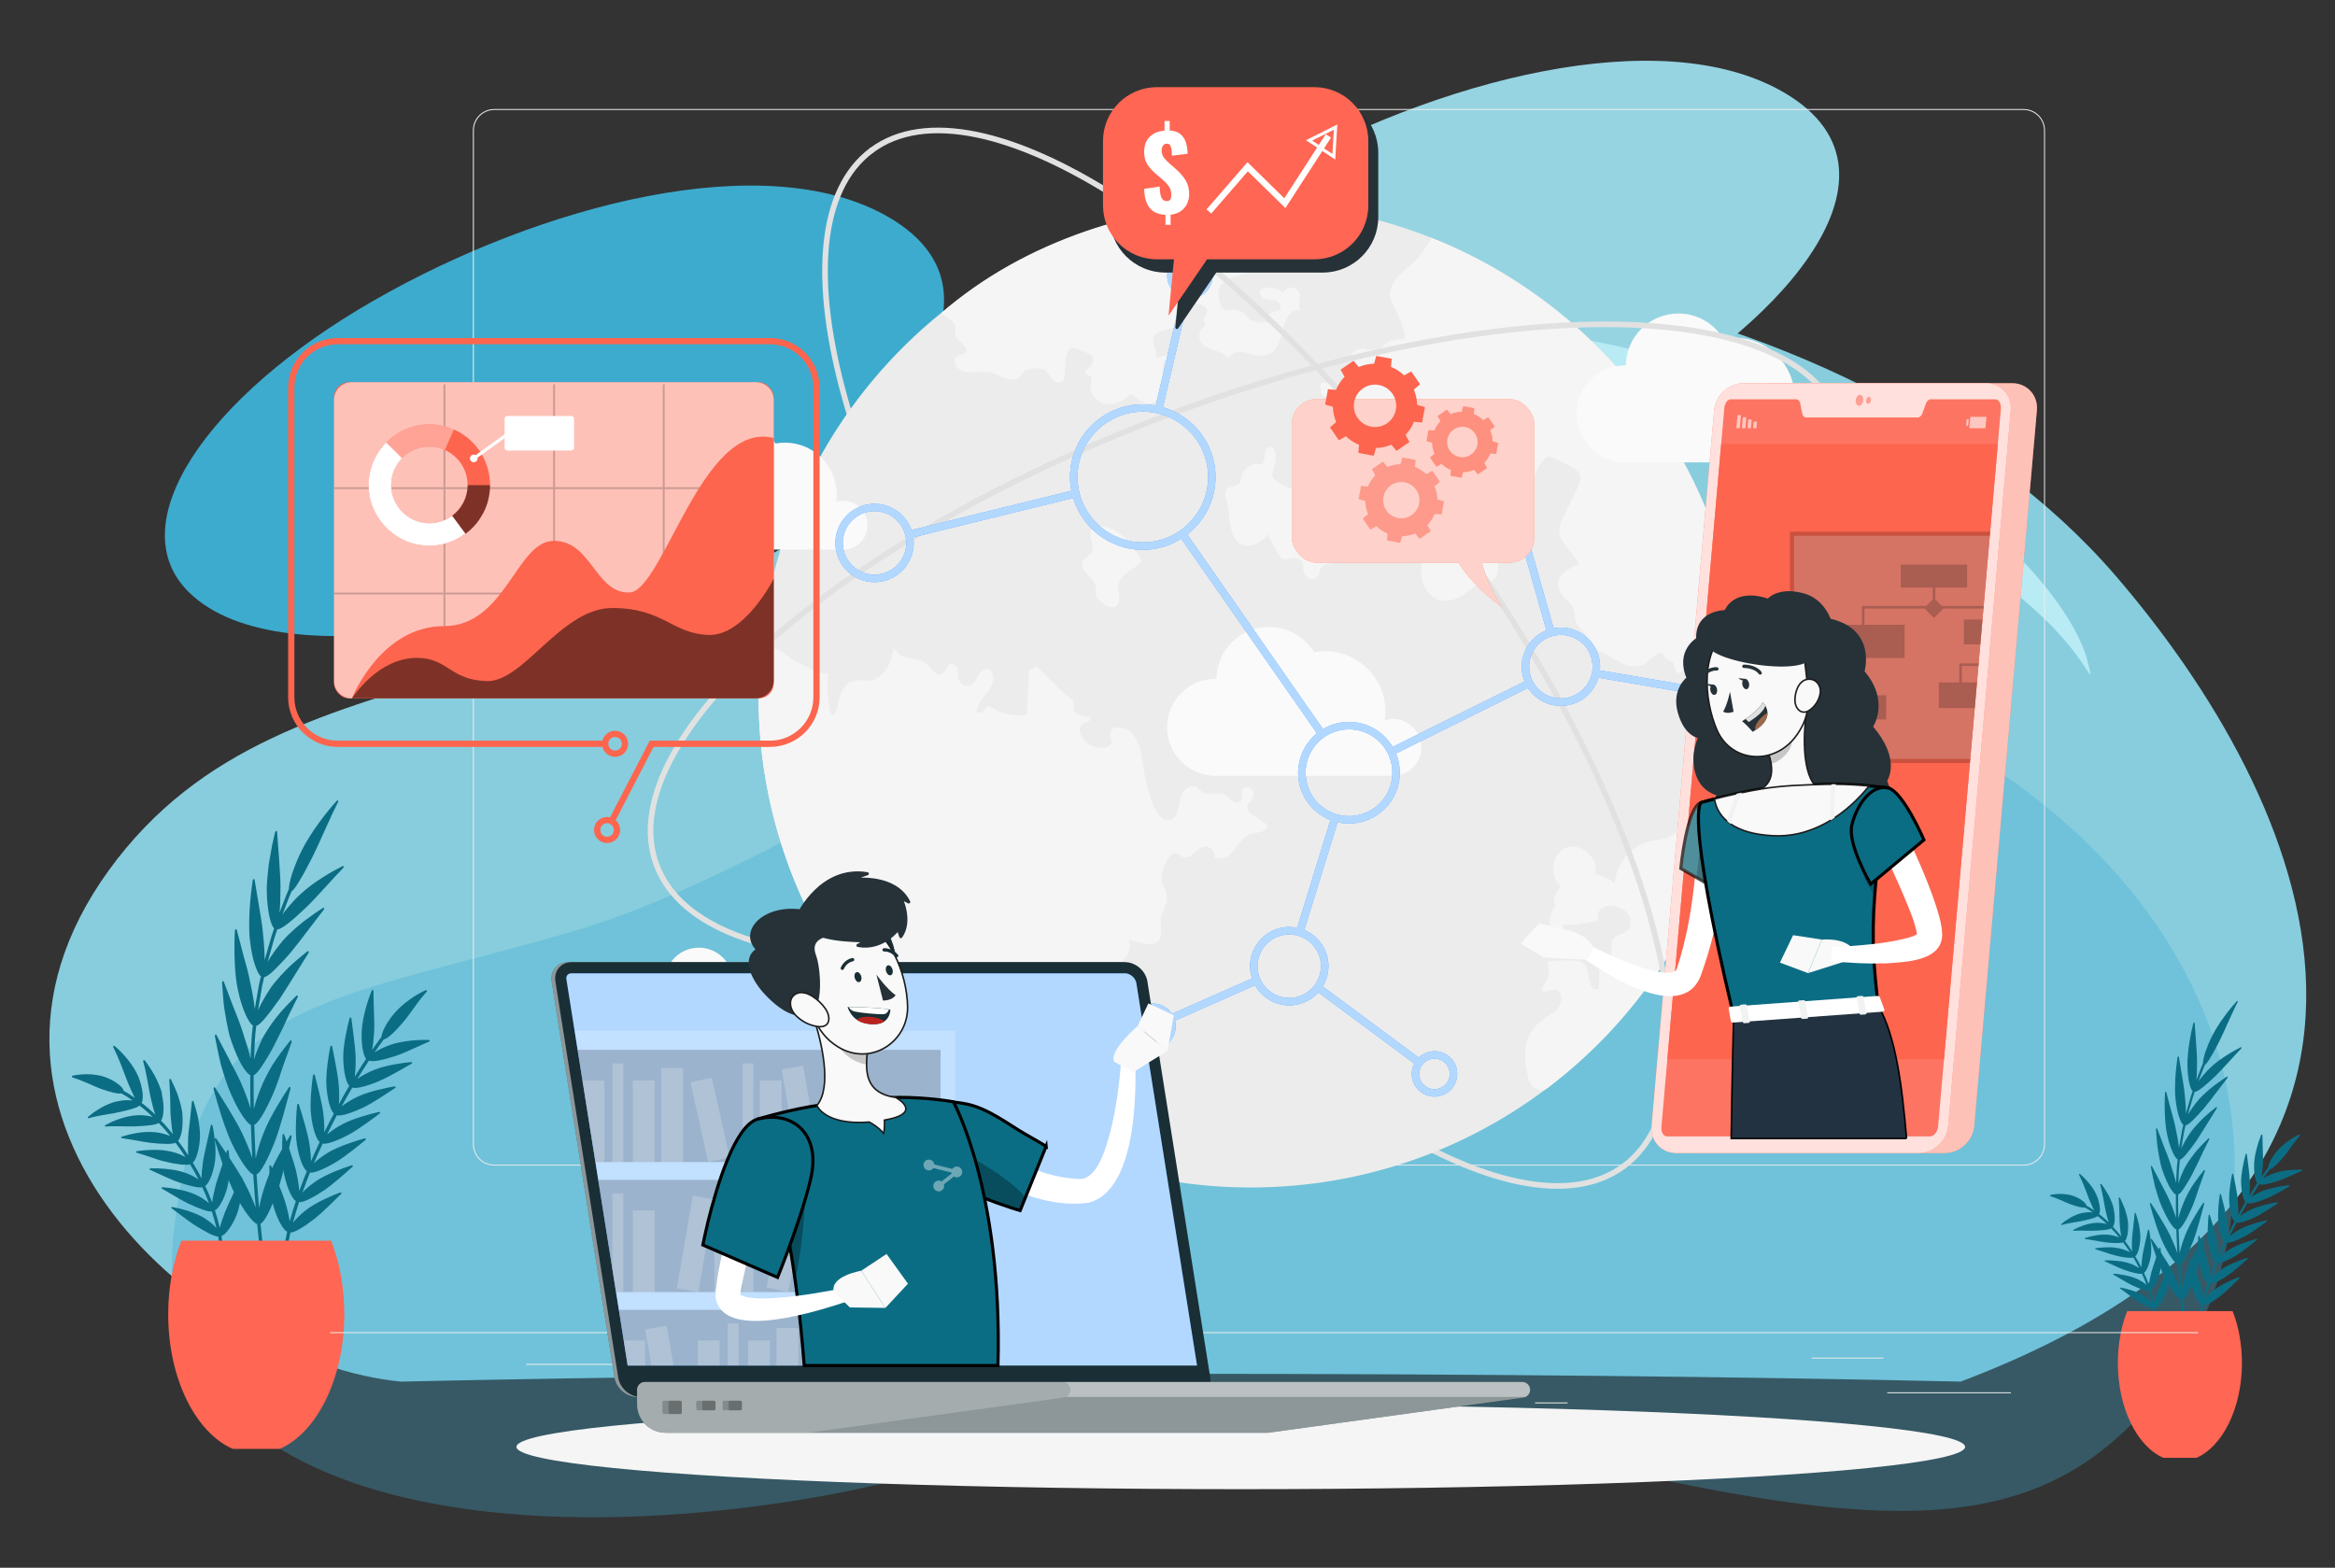 <?xml version="1.0" encoding="UTF-8"?>
<svg id="Layer_1" data-name="Layer 1" xmlns="http://www.w3.org/2000/svg" viewBox="0 0 746.61 501.34">
  <rect x="0" y="0" width="746.61" height="501.34" fill="#333333" stroke="none"/>
  <defs>
    <style>
      .cls-1, .cls-2, .cls-3 {
        opacity: .2;
      }

      .cls-1, .cls-4, .cls-5, .cls-6, .cls-7, .cls-8, .cls-9, .cls-10 {
        fill: #fff;
      }

      .cls-11 {
        fill: #fafafa;
      }

      .cls-12 {
        stroke: #1c1c1c;
      }

      .cls-12, .cls-13, .cls-14, .cls-15, .cls-16, .cls-17 {
        stroke-miterlimit: 10;
      }

      .cls-12, .cls-18 {
        fill: #f9f9f9;
      }

      .cls-12, .cls-17 {
        stroke-width: .5px;
      }

      .cls-2, .cls-19, .cls-6, .cls-20, .cls-21, .cls-10 {
        isolation: isolate;
      }

      .cls-22 {
        fill: #edeff0;
      }

      .cls-23 {
        fill: #b8ebf4;
      }

      .cls-23, .cls-24, .cls-25, .cls-26 {
        fill-rule: evenodd;
      }

      .cls-27 {
        opacity: .32;
      }

      .cls-27, .cls-24 {
        fill: #3dabce;
      }

      .cls-28 {
        opacity: .3;
      }

      .cls-29, .cls-30 {
        fill: #263238;
      }

      .cls-19, .cls-31, .cls-21 {
        fill: #f5f5f5;
      }

      .cls-13 {
        stroke: #fd654e;
      }

      .cls-13, .cls-14, .cls-32, .cls-16 {
        fill: none;
      }

      .cls-13, .cls-16 {
        stroke-width: 2px;
      }

      .cls-33, .cls-5, .cls-34 {
        opacity: .5;
      }

      .cls-33, .cls-35, .cls-36 {
        fill: #fd654e;
      }

      .cls-25 {
        fill: #87cddd;
      }

      .cls-6 {
        opacity: .8;
      }

      .cls-14, .cls-16 {
        stroke: #fff;
      }

      .cls-15, .cls-37 {
        fill: #0b6d84;
      }

      .cls-15, .cls-17 {
        stroke: #000;
      }

      .cls-38 {
        fill: #1a2e35;
      }

      .cls-39 {
        fill: #ba221f;
      }

      .cls-40 {
        fill: #e0e0e0;
      }

      .cls-20, .cls-41 {
        fill: #fd7462;
      }

      .cls-20, .cls-36, .cls-8, .cls-10 {
        opacity: .6;
      }

      .cls-42 {
        fill: #007cff;
      }

      .cls-43 {
        fill: #edded4;
      }

      .cls-7, .cls-21 {
        opacity: .4;
      }

      .cls-26 {
        fill: #96d4e2;
      }

      .cls-44 {
        fill: #ececec;
      }

      .cls-32 {
        stroke: #e1e1e1;
        stroke-width: 1.8px;
      }

      .cls-32, .cls-30 {
        stroke-linecap: round;
        stroke-linejoin: round;
      }

      .cls-17 {
        fill: #233241;
      }

      .cls-9, .cls-45 {
        opacity: .7;
      }

      .cls-46 {
        fill: #9e684a;
      }

      .cls-30 {
        stroke: #263238;
      }

      .cls-47 {
        fill: #ff6653;
      }
    </style>
  </defs>
  <g>
    <path class="cls-25" d="M377.55,439.33c94.08,0,180.66.93,249.37,2.49,168.14-63.6,109.92-187.57,49.55-257.7-84.02-97.59-282.56-132.67-364.68-54.8-111.47,105.69-219,68.81-277.06,149.08-58.06,80.27,30.12,157.22,93.46,163.42,68.71-1.56,155.28-2.49,249.36-2.49h0Z"/>
    <path class="cls-24" d="M234.22,170.03c-54.24,27.32-143.94,48.48-173.73,19.44-22.26-21.7,5.16-62.41,58.85-93.27,53.66-30.84,125.54-49.51,164.72-26.8,46.5,26.95-8.08,79.59-49.84,100.63Z"/>
    <path class="cls-26" d="M520.43,130.12c-54.24,27.32-143.94,48.48-173.73,19.44-22.26-21.7,5.16-62.41,58.85-93.27,53.66-30.84,125.54-49.51,164.72-26.8,46.5,26.95-8.08,79.59-49.84,100.63Z"/>
    <path class="cls-27" d="M712.48,395.55c16.1-89.29-64.63-172.32-182.69-189.84-16.85-2.5-35.56-4.63-56.15-6.14-118.81-8.68-208.64,74.48-290.74,98.35-82.1,23.86-119.77,20.97-127.5,97.62-7.73,76.65,85.97,100.52,192.22,85.33,106.25-15.19,97.51-52.74,220.23-22.42,124.72,30.82,179.06,38.46,220.23-10.12,12.25-14.46,20.76-32.58,24.41-52.78Z"/>
    <path class="cls-23" d="M496.27,106.86c101.02,14.89,165.3,76.37,171.6,106.05,2.58,12.18-2.21-16.32-53.74-42.27-46.05-23.19-81.91-27.49-136.7-30.29-38.72-1.98-79.26-5.13-76.38-20.41,2.28-12.07,30-22.68,95.22-13.07h0Z"/>
  </g>
  <g>
    <path class="cls-37" d="M675.8,386.27c-.12-.63-.37-1.3-.65-2.01-.3-.7-.62-1.47-1.01-2.16-.78-1.39-1.64-2.69-2.25-3.43-.13-.17-.41-.03-.35.18.11.46.27,1.06.44,1.75.16.69.3,1.48.46,2.26.33,1.55.55,3.2.84,4.38.18.73.35,1.41.5,2.04.16.62.33,1.16.5,1.61l-1.51-1.37c-.5-.46-1.06-.85-1.58-1.28.22-.36.33-1.17.22-2.21-.12-1.02-.4-2.36-.98-3.72-.25-.58-.59-1.23-1-1.91-.41-.66-.91-1.32-1.42-1.96-1.03-1.26-2.17-2.38-2.93-3.01-.17-.15-.42.04-.32.24.21.44.5,1.01.79,1.66.28.66.59,1.39.9,2.14.57,1.48,1.17,3.03,1.61,4.2.29.71.57,1.35.85,1.92.25.6.5,1.12.74,1.54l-1.23-.84-1.28-.76c-.04-.2-.16-.44-.37-.71-.21-.25-.51-.53-.88-.81-.72-.59-1.76-1.15-2.96-1.58-1.07-.38-2.53-.62-3.91-.63-1.38-.02-2.66.15-3.41.33-.17.04-.15.35,0,.4.71.2,1.86.63,3.02,1.13,1.18.49,2.37,1.08,3.34,1.42,2.01.73,3.82,1.2,4.68,1.06l1.27.75c.42.26.82.55,1.23.83-.47-.05-1.01-.08-1.6-.06-.6.04-1.24.13-1.89.26-.54.1-1.17.31-1.81.57-.64.27-1.27.54-1.88.91-.6.35-1.16.71-1.64,1.05-.48.35-.88.69-1.17.94-.13.12-.13.39,0,.35.58-.18,1.58-.4,2.72-.62.59-.1,1.2-.21,1.78-.31.59-.08,1.18-.18,1.71-.3,1.21-.27,2.36-.5,3.33-.79.96-.27,1.68-.53,2-.84.5.41,1.04.79,1.52,1.23l1.45,1.31c-.46-.12-1-.23-1.59-.3-.58-.08-1.22-.11-1.91-.07-1.14.05-2.59.33-3.93.8-.66.23-1.28.46-1.83.7-.55.26-1.02.5-1.37.69-.16.09-.2.36-.06.35.64-.06,1.68-.05,2.89-.06.6,0,1.21.04,1.84.04.63,0,1.23,0,1.77-.01,1.22-.02,2.46-.13,3.44-.24.98-.1,1.75-.28,2.11-.53.93.92,1.75,1.93,2.59,2.93-.89-.36-2.05-.73-3.42-.86-1.16-.1-2.63-.07-4.03.18-1.41.24-2.66.56-3.42.82-.18.06-.26.32-.11.33.66.11,1.76.28,2.93.47,1.17.26,2.54.45,3.61.61,1.24.15,2.46.24,3.47.24.99.03,1.77-.04,2.16-.25l1.17,1.58,1.08,1.63c-.84-.46-1.96-.94-3.32-1.24-1.13-.25-2.61-.43-4.06-.37-1.44.03-2.74.17-3.54.29-.19.03-.3.27-.16.32.63.21,1.69.56,2.9.92,1.17.43,2.49.87,3.6,1.12,1.22.31,2.42.53,3.43.64,1.01.11,1.77.13,2.19-.04l.99,1.69.91,1.74c-.78-.55-1.86-1.14-3.17-1.57-1.08-.38-2.56-.66-4.01-.79-1.44-.14-2.75-.17-3.6-.14-.19,0-.33.24-.18.31.66.28,1.66.79,2.84,1.3,1.15.52,2.38,1.1,3.46,1.46,1.18.43,2.35.77,3.34.99.96.23,1.74.32,2.17.2.57,1.18,1.04,2.39,1.52,3.61-.72-.63-1.74-1.33-2.98-1.91-1.06-.48-2.47-.93-3.9-1.2-1.41-.28-2.72-.44-3.55-.5-.19-.01-.36.21-.22.29.62.34,1.56.94,2.68,1.56,1.05.65,2.28,1.32,3.25,1.81,2.3,1.07,4.46,1.93,5.36,1.79l.57,1.87.48,1.9c-.63-.72-1.55-1.54-2.72-2.26-.94-.61-2.38-1.19-3.71-1.63-1.37-.43-2.68-.72-3.47-.87-.18-.03-.37.17-.25.26.52.41,1.49,1.07,2.45,1.82,1.01.74,2.07,1.56,3.02,2.14,2.12,1.32,4.18,2.45,5.06,2.43.24,1.28.41,2.57.46,3.85,0,.16.18.28.39.29.21,0,.38-.14.37-.31-.06-1.34-.23-2.65-.47-3.96.83-.23,2.39-2.12,3.45-4.85.44-1.16.8-2.76.98-4.29.22-1.55.21-3,.24-3.91,0-.21-.29-.25-.38-.05-.38.84-1,2.2-1.66,3.64-.69,1.44-1.36,2.88-1.82,4.02-.53,1.39-.97,2.64-1.19,3.58-.15-.66-.33-1.31-.5-1.97l-.59-1.94c.39-.18.9-.77,1.42-1.68.53-.92,1.02-2.14,1.38-3.53.34-1.22.44-2.79.49-4.34-.01-1.51-.08-3-.2-3.87-.02-.2-.32-.2-.39,0-.26.86-.76,2.31-1.25,3.79-.47,1.47-1.05,3.02-1.33,4.18-.37,1.45-.64,2.73-.74,3.7-.49-1.26-.98-2.52-1.57-3.74.37-.22.81-.88,1.23-1.85.39-.95.75-2.22.98-3.66.16-1.21.16-2.82.01-4.34-.17-1.49-.38-2.96-.58-3.81-.04-.2-.34-.17-.38.04-.17.88-.53,2.37-.87,3.88-.32,1.51-.71,3.09-.88,4.28-.19,1.46-.34,2.78-.32,3.75l-.94-1.8-1.03-1.75c.34-.26.73-.97,1.02-1.96.29-.99.51-2.29.6-3.73.04-1.22-.14-2.8-.41-4.3-.34-1.49-.76-2.92-1.04-3.79-.06-.2-.37-.14-.38.07-.09.92-.25,2.43-.41,4.01-.13,1.54-.41,3.17-.44,4.36-.03,1.47-.05,2.8.06,3.76l-1.12-1.69-1.2-1.63c.31-.29.61-1.03.83-2.06.19-1.02.26-2.33.17-3.79-.06-1.27-.51-2.8-.99-4.32-.53-1.47-1.19-2.84-1.6-3.68-.1-.19-.39-.09-.38.13.08.94.13,2.5.2,4.06.07,1.57.02,3.24.14,4.42.14,1.48.25,2.82.48,3.75-.87-1.04-1.72-2.09-2.68-3.05.28-.33.48-1.09.56-2.15.07-1.06-.06-2.35-.36-3.81Z"/>
    <path class="cls-37" d="M704.82,354.29c1.13-1.39,2.63-3.28,3.96-5.08,1.36-1.78,2.66-3.47,3.45-4.5.19-.23.04-.54-.19-.4-1,.62-2.57,1.71-4.27,2.99-1.67,1.29-3.34,2.82-4.61,4.19-1.46,1.72-2.71,3.48-3.57,4.94l1.04-3.66.53-1.83.61-1.8c.87.11,3.5-2.07,6.54-4.97,2.61-2.53,6.48-7.04,8.32-8.86.2-.21.08-.54-.16-.42-1.03.54-2.77,1.43-4.53,2.59-.88.57-1.82,1.18-2.66,1.82-.84.64-1.64,1.3-2.31,1.93-.85.77-1.6,1.57-2.27,2.35-.67.78-1.27,1.53-1.77,2.22.69-1.73,1.3-3.49,2.05-5.19.48-.34,1.2-1.34,2.02-2.78.89-1.41,1.81-3.29,2.86-5.32.45-.91.92-1.97,1.44-3.06.25-.56.5-1.12.75-1.7.26-.57.52-1.14.78-1.7,1.01-2.25,2-4.36,2.65-5.62.15-.29-.1-.47-.33-.22-.98,1.06-2.49,2.87-3.97,4.91-.37.51-.74,1.04-1.11,1.56-.35.54-.69,1.07-1.03,1.59-.68,1.05-1.25,2.09-1.71,3.01-1,1.92-1.69,3.8-2.23,5.33-.49,1.55-.73,2.79-.72,3.48l-.56,1.31-.51,1.33-1.02,2.66c.08-.83.14-1.77.17-2.79.01-1.03.03-2.12.04-3.26,0-.95-.05-2.02-.13-3.15-.07-1.12-.15-2.28-.22-3.4-.19-2.26-.31-4.36-.41-5.65-.02-.29-.37-.18-.45.15-.17.72-.39,1.67-.64,2.74-.21,1.09-.43,2.3-.63,3.54-.22,1.23-.33,2.53-.45,3.73-.11,1.21-.19,2.33-.15,3.31.06,4.42.92,7.77,1.67,8.29l-.6,1.78c-.19.6-.35,1.2-.52,1.8l-1.03,3.61c.02-1.66-.12-3.77-.38-6.05-.14-1.88-.59-4.26-.95-6.49-.37-2.25-.72-4.33-.93-5.59-.04-.29-.39-.14-.44.19-.19,1.48-.52,3.87-.67,6.39-.12,2.53-.19,5.14.07,7.08.25,2.2.61,4.11,1.12,5.54.47,1.42.95,2.34,1.35,2.56l-.42,1.83-.32,1.85-.64,3.7c-.16-1.65-.52-3.73-1.02-5.98-.34-1.86-.97-4.18-1.6-6.38-.55-2.17-1.1-4.23-1.45-5.49-.08-.29-.4-.11-.41.23-.18,2.98-.21,9.71.73,13.51.9,4.34,2.51,7.45,3.33,7.8-.35,2.48-.39,4.99-.52,7.49-.18-.81-.43-1.72-.72-2.71-.15-.49-.31-1-.48-1.52-.18-.52-.36-1.06-.51-1.6-.54-1.81-1.47-4.06-2.3-6.19-.77-2.11-1.54-4.11-2.02-5.33-.11-.28-.41-.06-.39.28.05.74.13,1.73.21,2.85.1,1.11.18,2.34.41,3.61.21,1.26.43,2.54.68,3.74.13.6.24,1.17.39,1.71.16.54.33,1.05.5,1.52.76,2.11,1.55,3.9,2.29,5.17.77,1.26,1.44,2.05,1.88,2.18-.02,2.5.01,4.99.05,7.49-.48-1.6-1.19-3.57-2.1-5.64-.37-.87-.84-1.82-1.35-2.8-.26-.49-.53-.98-.8-1.48-.26-.51-.52-1.02-.77-1.52-1.07-2.05-2.06-3.95-2.66-5.1-.14-.27-.41-.02-.35.32.28,1.49.75,3.92,1.35,6.37.68,2.35,1.45,4.78,2.23,6.51,1.73,3.96,3.66,6.8,4.53,7.03.08,2.5.18,4.99.31,7.48-.51-1.58-1.32-3.53-2.28-5.57-1.64-3.39-4.74-8.18-6.11-10.3-.16-.24-.41.02-.33.33.7,2.76,2.51,8.95,4.16,12.36,1.87,3.9,3.89,6.67,4.77,6.87.16,2.49.34,4.98.55,7.47-.58-1.57-1.43-3.49-2.46-5.49-1.74-3.34-5.02-8.02-6.44-10.08-.16-.23-.41.03-.32.34.8,2.73,2.8,8.85,4.57,12.21,1.99,3.84,4.1,6.54,4.99,6.72.24,2.48.51,4.96.83,7.43.04.31.24.54.45.51.21-.03.34-.3.3-.61-.32-2.46-.58-4.93-.82-7.4.84-.25,2.39-3.32,3.83-7.37,1.22-3.5,2.57-9.54,3.17-12.17.07-.3-.2-.53-.34-.3-1.28,2.04-4.11,6.87-5.35,10.39-.78,2.17-1.34,4.26-1.63,5.92-.22-2.53-.4-5.07-.57-7.61.85-.22,2.51-3.24,4.07-7.24,1.34-3.46,2.87-9.45,3.57-12.05.08-.3-.18-.54-.34-.31-1.34,1.99-4.34,6.72-5.69,10.2-.86,2.14-1.46,4.21-1.83,5.87-.13-2.54-.24-5.08-.32-7.62.85-.2,2.61-3.16,4.31-7.1.72-1.7,1.53-4.04,2.23-6.26.78-2.12,1.48-4.07,1.87-5.25.09-.27-.16-.52-.32-.32-.72.88-1.88,2.37-3.09,4.1-.3.43-.6.88-.9,1.34-.28.47-.55.95-.81,1.42-.52.95-1,1.88-1.37,2.73-.9,2.11-1.62,4.16-2.01,5.8-.04-2.54-.08-5.09-.06-7.63.43-.08,1.11-.85,1.9-2.08.82-1.22,1.81-2.85,2.76-4.69.21-.4.41-.83.62-1.28.23-.46.47-.94.73-1.43.49-.99.98-2.03,1.44-3.04.43-1.01.96-1.98,1.39-2.85.42-.86.8-1.62,1.08-2.19.13-.26-.09-.53-.28-.35-.82.8-2.18,2.15-3.59,3.74-1.34,1.59-2.66,3.43-3.6,5.03-.3.49-.55.99-.77,1.48-.23.49-.44.98-.64,1.45-.39.95-.72,1.85-.98,2.66.13-2.53.16-5.07.52-7.59.89-.08,2.94-2.77,5.37-6.18,1.96-3,5.03-8.07,6.41-10.22.15-.25-.03-.54-.24-.38-.91.71-2.4,1.93-3.97,3.37-1.49,1.45-3.04,3.13-4.15,4.62-1.26,1.86-2.32,3.74-3.03,5.28l.65-3.75.32-1.87.43-1.85c.44,0,1.27-.59,2.31-1.6,1.01-1.01,2.35-2.39,3.71-3.98Z"/>
    <path class="cls-37" d="M724.74,383.29c2.39-1.02,5.83-3.08,7.31-3.91.17-.09.05-.36-.16-.34-.9.08-2.38.27-3.95.56-1.55.32-3.23.72-4.43,1.23-1.5.61-2.8,1.34-3.71,2,.84-1.39,1.72-2.75,2.6-4.12.78.39,3.33-.16,6.17-1.11,1.22-.41,2.7-1.1,4.08-1.7,1.37-.63,2.62-1.17,3.37-1.5.17-.07.07-.34-.13-.35-.88-.04-2.34-.01-3.92.14-1.57.16-3.24.46-4.48.88-1.54.5-2.86,1.16-3.82,1.76.68-.97,1.36-1.95,2.07-2.9.88-.14,2.66-1.85,4.51-4.06.41-.49.86-1.07,1.3-1.7.45-.62.93-1.27,1.39-1.91.91-1.29,1.86-2.42,2.48-3.11.14-.16-.03-.41-.23-.32-.85.38-2.25,1.1-3.58,2.08-.68.48-1.32,1.02-1.94,1.55-.59.55-1.15,1.09-1.57,1.6-1.81,2.14-2.84,4.3-2.88,5.29-.74.97-1.42,1.97-2.13,2.96.24-1.09.38-2.55.48-4.15.07-1.35,0-3.12-.06-4.83-.05-1.7-.11-3.34-.11-4.35,0-.23-.32-.27-.41-.05-.37.97-.96,2.55-1.39,4.23-.46,1.67-.78,3.44-.84,4.82-.16,3.12.37,5.69.99,6.3-.87,1.34-1.74,2.68-2.56,4.05.15-1.11.23-2.56.21-4.17-.04-1.35-.2-3.09-.43-4.77-.21-1.68-.41-3.27-.54-4.24-.03-.22-.34-.24-.4-.02-.54,1.93-1.52,6.29-1.44,9.01.06,3.11.69,5.63,1.37,6.22-.81,1.38-1.59,2.77-2.36,4.17.12-1.11.1-2.57,0-4.17-.2-2.67-1.15-6.96-1.5-8.88-.04-.22-.35-.21-.4,0-.43,1.92-1.1,6.3-.9,9,.22,3.09.97,5.58,1.67,6.14-.76,1.41-1.46,2.84-2.18,4.27.07-1.11,0-2.57-.18-4.16-.31-2.65-1.47-6.88-1.94-8.77-.05-.21-.36-.2-.4.02-.14.96-.34,2.54-.46,4.21-.1,1.68-.15,3.43.02,4.78.35,3.07,1.22,5.54,1.94,6.06-.7,1.44-1.33,2.91-1.98,4.37.01-1.12-.12-2.56-.38-4.15-.2-1.32-.66-3.03-1.11-4.64-.45-1.6-.92-3.11-1.22-4.04-.07-.21-.37-.18-.39.04-.19,1.92-.51,6.33-.05,9.02.48,3.06,1.5,5.49,2.24,5.96-.59,1.49-1.18,2.97-1.71,4.49-.08-1.12-.28-2.56-.63-4.13-.3-1.32-.81-2.99-1.36-4.59-.52-1.58-1.06-3.09-1.39-4.01-.08-.21-.38-.16-.39.06-.12,1.96-.22,6.41.4,9.08.66,3.05,1.82,5.4,2.6,5.83-.51,1.52-.96,3.06-1.38,4.6-.16-1.11-.48-2.53-.93-4.09-.75-2.57-2.54-6.64-3.27-8.45-.09-.21-.39-.14-.39.09-.04,1.97.15,6.48.95,9.13.88,3.03,2.23,5.28,3.06,5.64-.36,1.56-.67,3.13-.86,4.74-.02.2.13.39.34.4.21.01.39-.12.42-.32.18-1.55.49-3.11.85-4.64.85.08,3.08-1.28,5.41-3.08,2-1.58,4.77-4.42,6.01-5.63.14-.14-.05-.37-.24-.3-1.71.62-5.55,2.29-7.63,3.9-1.27.98-2.32,2.03-3.01,2.92.43-1.56.88-3.12,1.39-4.66.84.16,3.17-1.01,5.66-2.67,2.12-1.46,5.1-4.16,6.4-5.32.15-.13-.03-.38-.23-.31-.86.28-2.29.77-3.78,1.38-1.46.62-3.02,1.36-4.1,2.09-1.34.9-2.48,1.86-3.23,2.7.53-1.53,1.12-3.04,1.73-4.55.85.22,3.23-.8,5.83-2.33,2.21-1.34,5.34-3.92,6.71-5.05.15-.13,0-.38-.21-.33-.88.25-2.33.68-3.85,1.23-1.52.54-3.07,1.21-4.22,1.88-1.39.83-2.57,1.73-3.39,2.51.66-1.48,1.29-2.98,2-4.44.82.26,3.27-.62,5.94-2.04,1.13-.62,2.54-1.55,3.79-2.46,1.28-.9,2.44-1.77,3.14-2.3.16-.12.01-.38-.19-.33-1.79.39-5.87,1.49-8.2,2.74-1.44.76-2.65,1.61-3.51,2.35.73-1.45,1.44-2.91,2.21-4.34.8.3,3.31-.48,6.03-1.78,2.35-1.13,5.67-3.44,7.13-4.38.17-.11.03-.37-.18-.34-1.8.27-5.93,1.17-8.31,2.32-1.48.69-2.71,1.49-3.61,2.19.78-1.42,1.57-2.84,2.4-4.24.78.34,3.33-.32,6.1-1.48Z"/>
    <path class="cls-47" d="M691.71,466.19h10.6c8.38-3.68,14.54-15.86,14.54-30.33,0-6.09-1.09-11.78-2.98-16.59h-33.71c-1.89,4.82-2.98,10.5-2.98,16.59,0,14.47,6.16,26.65,14.54,30.33Z"/>
  </g>
  <g>
    <path class="cls-37" d="M51.83,349.89c-.17-.9-.52-1.85-.93-2.86-.42-1-.88-2.08-1.43-3.06-1.11-1.97-2.33-3.82-3.19-4.87-.19-.25-.58-.05-.5.25.16.65.38,1.51.62,2.49.22.98.43,2.1.65,3.21.47,2.2.78,4.55,1.19,6.21.25,1.03.49,2,.71,2.89.23.88.47,1.65.71,2.29l-2.14-1.94c-.71-.65-1.5-1.21-2.24-1.82.31-.51.46-1.66.32-3.14-.17-1.45-.57-3.35-1.38-5.28-.35-.83-.84-1.75-1.41-2.71-.58-.94-1.3-1.87-2.01-2.79-1.46-1.79-3.08-3.38-4.16-4.28-.24-.21-.59.05-.45.34.3.62.7,1.43,1.12,2.36.39.93.83,1.97,1.28,3.04.81,2.1,1.65,4.3,2.29,5.96.41,1,.81,1.92,1.2,2.73.36.85.71,1.58,1.04,2.19l-1.75-1.19-1.82-1.08c-.05-.29-.23-.63-.53-1.01-.3-.36-.73-.75-1.25-1.15-1.03-.83-2.5-1.63-4.2-2.25-1.52-.54-3.59-.88-5.55-.89-1.96-.03-3.78.21-4.84.47-.25.06-.22.5,0,.56,1.01.29,2.63.89,4.29,1.6,1.67.69,3.37,1.53,4.74,2.01,2.85,1.04,5.43,1.71,6.65,1.5l1.81,1.07c.59.37,1.16.79,1.74,1.18-.67-.08-1.43-.12-2.27-.09-.85.06-1.76.18-2.69.37-.77.14-1.66.44-2.57.81-.91.38-1.8.77-2.66,1.29-.86.5-1.65,1.01-2.33,1.49-.68.5-1.25.97-1.67,1.33-.19.16-.19.55,0,.5.83-.25,2.24-.57,3.87-.88.83-.15,1.7-.3,2.52-.44.84-.12,1.67-.26,2.43-.43,1.71-.38,3.35-.7,4.73-1.12,1.36-.39,2.38-.76,2.84-1.2.72.58,1.47,1.12,2.16,1.74l2.05,1.87c-.66-.17-1.42-.32-2.25-.42-.83-.11-1.73-.16-2.71-.1-1.62.08-3.67.46-5.57,1.14-.94.32-1.82.65-2.6,1-.78.36-1.45.71-1.94.97-.22.12-.29.51-.09.5.91-.09,2.39-.07,4.1-.09.86-.01,1.72.06,2.61.06.89,0,1.75-.01,2.51-.01,1.74-.03,3.5-.19,4.88-.34,1.39-.15,2.48-.39,2.99-.75,1.32,1.3,2.49,2.74,3.67,4.16-1.27-.51-2.91-1.03-4.85-1.22-1.64-.14-3.73-.1-5.73.25-2,.34-3.78.8-4.86,1.16-.25.08-.37.45-.16.47.94.15,2.49.4,4.15.66,1.66.36,3.61.64,5.13.86,1.75.22,3.49.34,4.93.34,1.4.04,2.52-.06,3.07-.36l1.65,2.24,1.54,2.32c-1.19-.65-2.78-1.34-4.71-1.76-1.61-.35-3.71-.61-5.77-.53-2.04.05-3.89.24-5.02.41-.26.05-.42.39-.22.46.89.3,2.4.79,4.11,1.3,1.67.61,3.54,1.24,5.11,1.59,1.73.43,3.44.75,4.87.91,1.43.15,2.51.18,3.1-.06l1.41,2.4,1.29,2.46c-1.11-.78-2.64-1.61-4.5-2.23-1.54-.54-3.64-.94-5.69-1.12-2.04-.2-3.9-.24-5.11-.2-.27,0-.47.35-.26.44.93.39,2.35,1.12,4.03,1.84,1.63.74,3.38,1.57,4.91,2.07,1.67.6,3.34,1.09,4.75,1.4,1.37.32,2.48.45,3.08.28.8,1.67,1.48,3.4,2.16,5.12-1.03-.89-2.47-1.89-4.23-2.71-1.5-.69-3.51-1.32-5.53-1.7-2-.4-3.85-.63-5.05-.7-.27-.02-.5.3-.31.41.88.48,2.21,1.33,3.8,2.21,1.49.92,3.23,1.88,4.61,2.57,3.27,1.51,6.33,2.74,7.61,2.54l.8,2.66.69,2.69c-.9-1.02-2.2-2.18-3.86-3.2-1.34-.87-3.38-1.69-5.27-2.32-1.95-.61-3.81-1.02-4.92-1.23-.26-.05-.53.24-.36.37.74.58,2.11,1.52,3.48,2.58,1.44,1.05,2.93,2.21,4.28,3.04,3.01,1.87,5.94,3.47,7.19,3.45.33,1.81.58,3.65.65,5.47.01.23.25.4.55.41.3,0,.54-.2.53-.44-.08-1.9-.33-3.76-.67-5.61,1.17-.33,3.4-3.01,4.9-6.88.63-1.64,1.14-3.92,1.39-6.08.31-2.2.3-4.25.34-5.55,0-.3-.42-.35-.54-.07-.54,1.19-1.43,3.13-2.36,5.17-.97,2.04-1.93,4.09-2.58,5.7-.75,1.98-1.37,3.75-1.69,5.09-.22-.94-.47-1.86-.71-2.8l-.84-2.76c.55-.25,1.28-1.1,2.01-2.39.75-1.3,1.45-3.03,1.96-5.02.48-1.73.63-3.96.7-6.17-.02-2.14-.12-4.26-.28-5.49-.03-.28-.46-.29-.55,0-.37,1.23-1.08,3.28-1.78,5.37-.67,2.08-1.49,4.29-1.89,5.93-.52,2.05-.91,3.88-1.05,5.24-.69-1.79-1.4-3.58-2.23-5.31.52-.31,1.16-1.25,1.75-2.62.56-1.36,1.06-3.15,1.38-5.19.22-1.71.22-4.01.02-6.16-.24-2.12-.54-4.2-.83-5.4-.06-.28-.49-.24-.55.05-.24,1.25-.75,3.36-1.23,5.51-.46,2.14-1.01,4.39-1.25,6.08-.26,2.07-.48,3.95-.46,5.32l-1.34-2.55-1.46-2.48c.48-.36,1.04-1.38,1.45-2.79.41-1.41.73-3.24.85-5.3.06-1.73-.2-3.97-.58-6.11-.48-2.12-1.09-4.15-1.48-5.39-.09-.28-.52-.19-.54.1-.13,1.31-.35,3.44-.58,5.69-.19,2.19-.59,4.49-.63,6.19-.05,2.08-.08,3.98.09,5.34l-1.59-2.4-1.71-2.32c.45-.42.87-1.46,1.18-2.93.26-1.44.36-3.3.23-5.37-.08-1.8-.73-3.98-1.41-6.13-.75-2.09-1.69-4.03-2.27-5.23-.15-.26-.56-.12-.53.18.11,1.33.19,3.55.28,5.77.1,2.22.03,4.6.21,6.28.2,2.1.35,4,.68,5.32-1.23-1.48-2.44-2.97-3.81-4.33.39-.47.68-1.55.79-3.06.11-1.5-.09-3.34-.51-5.4Z"/>
    <path class="cls-37" d="M93.01,304.51c1.6-1.97,3.73-4.66,5.63-7.22,1.94-2.52,3.78-4.92,4.9-6.39.26-.33.06-.77-.27-.57-1.41.88-3.65,2.42-6.06,4.25-2.37,1.83-4.75,4.01-6.54,5.95-2.08,2.44-3.85,4.93-5.07,7.01l1.47-5.2.75-2.6.86-2.56c1.24.15,4.97-2.94,9.28-7.06,3.7-3.6,9.2-9.99,11.8-12.57.28-.3.11-.77-.22-.59-1.46.76-3.94,2.04-6.43,3.67-1.25.81-2.58,1.67-3.78,2.59-1.19.91-2.32,1.85-3.28,2.74-1.21,1.09-2.27,2.23-3.22,3.34-.96,1.1-1.81,2.17-2.52,3.15.97-2.45,1.84-4.95,2.9-7.36.68-.48,1.7-1.9,2.86-3.95,1.26-2,2.57-4.67,4.07-7.55.64-1.29,1.31-2.79,2.04-4.35.35-.79.71-1.6,1.07-2.41.37-.81.74-1.61,1.1-2.41,1.44-3.2,2.84-6.19,3.76-7.98.21-.41-.14-.66-.46-.32-1.39,1.5-3.54,4.07-5.64,6.97-.52.73-1.04,1.47-1.57,2.21-.49.76-.98,1.52-1.46,2.26-.96,1.48-1.77,2.96-2.43,4.28-1.42,2.73-2.4,5.4-3.16,7.56-.69,2.2-1.03,3.95-1.03,4.94l-.8,1.86-.73,1.89-1.45,3.77c.12-1.18.2-2.51.24-3.96.02-1.46.04-3.01.06-4.62,0-1.35-.07-2.87-.18-4.47-.1-1.59-.21-3.23-.31-4.82-.27-3.21-.44-6.19-.59-8.03-.03-.42-.53-.25-.64.21-.24,1.02-.55,2.36-.9,3.89-.3,1.54-.61,3.27-.9,5.03-.32,1.75-.47,3.59-.64,5.29-.15,1.71-.27,3.31-.21,4.7.09,6.28,1.31,11.04,2.36,11.77l-.85,2.52c-.27.85-.49,1.71-.74,2.56l-1.46,5.12c.02-2.36-.18-5.35-.54-8.58-.2-2.67-.83-6.05-1.35-9.21-.53-3.19-1.02-6.15-1.32-7.94-.06-.41-.55-.2-.63.27-.26,2.1-.74,5.49-.95,9.06-.18,3.59-.27,7.29.1,10.05.36,3.13.87,5.83,1.59,7.86.67,2.02,1.35,3.32,1.91,3.63l-.6,2.6-.46,2.63-.91,5.25c-.23-2.35-.73-5.3-1.45-8.49-.48-2.64-1.38-5.93-2.27-9.06-.77-3.08-1.57-6.01-2.05-7.79-.11-.41-.57-.15-.59.33-.25,4.23-.3,13.78,1.04,19.18,1.27,6.16,3.57,10.58,4.72,11.07-.49,3.52-.55,7.08-.73,10.63-.26-1.15-.61-2.45-1.03-3.84-.21-.7-.44-1.42-.69-2.16-.26-.74-.51-1.5-.72-2.27-.77-2.57-2.08-5.76-3.27-8.78-1.1-2.99-2.19-5.83-2.86-7.57-.15-.4-.58-.09-.55.4.08,1.06.18,2.45.29,4.04.14,1.58.25,3.32.58,5.12.29,1.8.62,3.61.97,5.31.18.85.35,1.66.56,2.43.23.77.47,1.5.7,2.15,1.08,3,2.19,5.54,3.24,7.34,1.1,1.79,2.05,2.91,2.67,3.1-.03,3.54.02,7.09.08,10.63-.68-2.27-1.68-5.07-2.98-8.01-.52-1.23-1.19-2.58-1.91-3.97-.37-.69-.75-1.39-1.13-2.1-.37-.73-.73-1.45-1.09-2.16-1.52-2.91-2.92-5.6-3.78-7.24-.2-.38-.58-.02-.49.46.4,2.11,1.07,5.57,1.91,9.05.97,3.33,2.06,6.78,3.16,9.25,2.46,5.63,5.19,9.65,6.44,9.98.11,3.54.26,7.08.44,10.62-.72-2.25-1.88-5.01-3.23-7.9-2.32-4.81-6.73-11.62-8.67-14.62-.22-.34-.59.02-.47.47.99,3.91,3.57,12.7,5.91,17.54,2.66,5.54,5.51,9.47,6.77,9.76.23,3.54.48,7.07.79,10.6-.82-2.22-2.03-4.95-3.49-7.79-2.47-4.74-7.12-11.39-9.15-14.31-.23-.33-.58.04-.46.48,1.14,3.87,3.98,12.56,6.48,17.33,2.83,5.45,5.82,9.29,7.08,9.53.34,3.52.72,7.03,1.17,10.55.06.44.35.77.64.73.3-.04.49-.43.43-.87-.45-3.49-.83-6.99-1.17-10.5,1.19-.36,3.39-4.71,5.44-10.46,1.73-4.97,3.64-13.54,4.5-17.28.1-.43-.28-.76-.49-.42-1.82,2.9-5.83,9.75-7.6,14.75-1.11,3.08-1.9,6.04-2.31,8.4-.31-3.6-.57-7.2-.8-10.8,1.2-.32,3.56-4.6,5.78-10.28,1.9-4.91,4.07-13.41,5.07-17.1.11-.42-.26-.76-.48-.44-1.91,2.83-6.16,9.54-8.07,14.48-1.22,3.04-2.08,5.98-2.59,8.32-.18-3.61-.33-7.21-.45-10.82,1.21-.28,3.7-4.48,6.12-10.08,1.02-2.41,2.17-5.73,3.17-8.89,1.11-3.01,2.09-5.77,2.66-7.46.13-.38-.22-.73-.45-.45-1.02,1.25-2.67,3.36-4.38,5.83-.43.62-.86,1.25-1.28,1.9-.39.67-.78,1.35-1.15,2.02-.74,1.34-1.41,2.67-1.95,3.88-1.28,2.99-2.3,5.9-2.86,8.23-.06-3.61-.11-7.22-.08-10.83.61-.12,1.57-1.21,2.7-2.95,1.16-1.73,2.57-4.05,3.92-6.65.29-.56.59-1.17.89-1.82.33-.65.67-1.33,1.03-2.03.7-1.4,1.39-2.88,2.04-4.31.61-1.44,1.36-2.81,1.97-4.04.6-1.22,1.13-2.29,1.53-3.11.18-.37-.13-.76-.39-.5-1.17,1.13-3.09,3.06-5.09,5.31-1.91,2.26-3.78,4.87-5.11,7.14-.43.7-.78,1.4-1.09,2.1-.32.7-.62,1.39-.9,2.06-.56,1.35-1.03,2.63-1.39,3.77.19-3.59.23-7.2.73-10.77,1.27-.11,4.17-3.92,7.62-8.77,2.78-4.26,7.14-11.46,9.1-14.5.22-.35-.04-.77-.34-.54-1.29,1.01-3.4,2.74-5.64,4.78-2.11,2.06-4.31,4.44-5.89,6.56-1.79,2.64-3.29,5.31-4.3,7.5l.92-5.32.46-2.66.61-2.63c.62.01,1.8-.84,3.28-2.27,1.43-1.43,3.33-3.39,5.26-5.65Z"/>
    <path class="cls-37" d="M121.29,345.67c3.39-1.45,8.27-4.37,10.38-5.55.24-.13.07-.51-.22-.49-1.28.12-3.37.38-5.61.79-2.2.45-4.58,1.03-6.29,1.75-2.13.87-3.98,1.9-5.27,2.84,1.19-1.98,2.44-3.91,3.69-5.84,1.11.55,4.73-.22,8.75-1.57,1.73-.58,3.84-1.55,5.79-2.42,1.94-.9,3.72-1.66,4.78-2.13.24-.1.1-.48-.19-.49-1.25-.05-3.32-.02-5.56.2-2.23.23-4.6.65-6.35,1.25-2.18.71-4.06,1.65-5.42,2.5.97-1.38,1.93-2.77,2.94-4.11,1.25-.19,3.77-2.63,6.41-5.76.58-.7,1.22-1.51,1.85-2.41.64-.88,1.31-1.81,1.97-2.71,1.29-1.83,2.64-3.44,3.52-4.42.2-.23-.05-.59-.32-.46-1.21.54-3.2,1.56-5.08,2.95-.96.67-1.88,1.45-2.76,2.2-.83.78-1.63,1.54-2.23,2.27-2.57,3.04-4.03,6.1-4.09,7.51-1.05,1.37-2.02,2.8-3.02,4.2.34-1.55.54-3.61.68-5.89.09-1.92,0-4.43-.08-6.85-.07-2.41-.15-4.74-.15-6.18,0-.33-.45-.38-.58-.06-.53,1.38-1.36,3.62-1.97,6-.65,2.38-1.1,4.89-1.2,6.83-.22,4.43.53,8.07,1.41,8.95-1.24,1.9-2.47,3.81-3.64,5.75.22-1.58.33-3.63.3-5.92-.05-1.92-.29-4.39-.61-6.77-.3-2.39-.59-4.64-.76-6.01-.04-.32-.48-.34-.57-.03-.77,2.74-2.15,8.93-2.04,12.79.09,4.42.98,7.99,1.94,8.83-1.16,1.95-2.26,3.93-3.35,5.92.17-1.57.14-3.65,0-5.91-.28-3.79-1.63-9.88-2.13-12.61-.06-.31-.5-.3-.56,0-.6,2.72-1.56,8.94-1.27,12.77.31,4.39,1.38,7.92,2.37,8.71-1.07,2-2.07,4.03-3.09,6.06.1-1.58,0-3.65-.25-5.9-.44-3.77-2.08-9.77-2.76-12.45-.08-.3-.51-.28-.56.03-.2,1.37-.48,3.61-.65,5.98-.14,2.39-.22,4.87.03,6.79.49,4.35,1.73,7.86,2.75,8.6-.99,2.04-1.88,4.13-2.8,6.2.02-1.58-.17-3.64-.54-5.9-.28-1.87-.94-4.3-1.58-6.58-.64-2.27-1.31-4.42-1.73-5.73-.09-.3-.53-.25-.56.06-.28,2.73-.72,8.98-.07,12.81.68,4.35,2.13,7.79,3.17,8.46-.84,2.11-1.67,4.22-2.42,6.37-.11-1.59-.4-3.63-.89-5.86-.42-1.88-1.15-4.24-1.94-6.51-.74-2.25-1.51-4.38-1.98-5.69-.11-.3-.54-.23-.55.09-.17,2.78-.31,9.09.57,12.89.94,4.34,2.59,7.66,3.7,8.27-.72,2.15-1.36,4.34-1.96,6.53-.23-1.58-.68-3.59-1.32-5.8-1.07-3.65-3.61-9.43-4.64-12-.12-.29-.55-.2-.55.12-.06,2.79.22,9.2,1.35,12.96,1.25,4.31,3.17,7.5,4.34,8-.51,2.21-.95,4.44-1.22,6.72-.03.29.19.55.49.57.3.02.56-.18.59-.46.26-2.2.69-4.41,1.2-6.59,1.21.11,4.37-1.82,7.69-4.38,2.84-2.24,6.76-6.28,8.54-7.99.2-.2-.07-.52-.34-.42-2.43.88-7.88,3.24-10.83,5.54-1.81,1.4-3.3,2.88-4.28,4.15.61-2.22,1.25-4.43,1.98-6.61,1.2.23,4.51-1.44,8.03-3.79,3.01-2.07,7.24-5.91,9.09-7.55.21-.19-.04-.53-.32-.44-1.23.4-3.24,1.09-5.36,1.96-2.07.88-4.29,1.93-5.82,2.97-1.91,1.28-3.52,2.64-4.58,3.84.76-2.17,1.6-4.32,2.45-6.46,1.2.32,4.59-1.14,8.27-3.3,3.14-1.9,7.58-5.56,9.52-7.16.22-.18-.01-.54-.3-.46-1.25.35-3.31.97-5.47,1.74-2.15.77-4.36,1.72-5.99,2.66-1.97,1.17-3.65,2.45-4.81,3.56.93-2.11,1.83-4.23,2.84-6.3,1.17.37,4.65-.88,8.44-2.9,1.61-.89,3.61-2.2,5.39-3.49,1.82-1.28,3.46-2.51,4.46-3.26.23-.17.02-.53-.27-.47-2.54.55-8.34,2.12-11.64,3.89-2.04,1.08-3.76,2.28-4.99,3.33,1.04-2.06,2.05-4.13,3.14-6.16,1.14.43,4.69-.68,8.55-2.52,3.34-1.61,8.05-4.89,10.13-6.22.24-.16.04-.53-.25-.48-2.56.39-8.42,1.66-11.79,3.29-2.1.97-3.85,2.11-5.13,3.11,1.11-2.02,2.23-4.03,3.41-6.02,1.11.48,4.73-.46,8.66-2.09Z"/>
    <path class="cls-47" d="M74.41,463.33h15.04c11.9-5.22,20.64-22.51,20.64-43.05,0-8.65-1.55-16.71-4.23-23.55h-47.85c-2.68,6.84-4.23,14.91-4.23,23.55,0,20.54,8.74,37.83,20.64,43.05Z"/>
  </g>
  <g>
    <g>
      <rect class="cls-44" x="105.58" y="426.01" width="597.26" height=".3"/>
      <rect class="cls-44" x="603.43" y="445.23" width="39.56" height=".3"/>
      <rect class="cls-44" x="490.84" y="448.48" width="10.38" height=".3"/>
      <rect class="cls-44" x="579.3" y="434.14" width="22.93" height=".3"/>
      <rect class="cls-44" x="168.24" y="436.15" width="51.6" height=".3"/>
      <rect class="cls-44" x="230.47" y="436.15" width="7.56" height=".3"/>
      <rect class="cls-44" x="262.62" y="441.19" width="111.9" height=".3"/>
      <path class="cls-44" d="M388.69,372.73h-230.66c-3.76,0-6.82-3.06-6.82-6.82V41.69c0-3.76,3.06-6.82,6.82-6.82h230.66c3.76,0,6.82,3.06,6.82,6.82v324.23c0,3.76-3.06,6.82-6.82,6.82ZM158.04,35.17c-3.6,0-6.52,2.92-6.52,6.52v324.23c0,3.6,2.92,6.52,6.52,6.52h230.66c3.59,0,6.52-2.92,6.52-6.52V41.69c0-3.59-2.92-6.52-6.52-6.52h-230.66Z"/>
      <path class="cls-44" d="M647.06,372.73h-230.66c-3.76,0-6.82-3.06-6.82-6.82V41.69c0-3.76,3.06-6.82,6.82-6.82h230.66c3.76,0,6.82,3.06,6.82,6.82v324.23c0,3.76-3.06,6.82-6.82,6.82ZM416.4,35.17c-3.59,0-6.52,2.92-6.52,6.52v324.23c0,3.6,2.92,6.52,6.52,6.52h230.66c3.6,0,6.52-2.92,6.52-6.52V41.69c0-3.59-2.92-6.52-6.52-6.52h-230.66Z"/>
    </g>
    <g>
      <path class="cls-32" d="M587.92,133.48c15.03,39.64-57.39,103.85-161.76,143.41-104.36,39.56-201.15,39.5-216.17-.14"/>
      <path class="cls-32" d="M519.19,372.92c-34.07,25.22-115.52-27.06-181.93-116.77-66.4-89.71-92.61-182.88-58.53-208.1"/>
      <g>
        <path class="cls-44" d="M242.53,223.54c-.04-5.22.18-10.38.64-15.47,3.93-43.58,25.66-82.08,57.9-108.11,26.72-21.58,60.66-34.6,97.68-34.87.96,0,1.92,0,2.87,0,19.78.22,38.68,4.08,56.06,10.95h.01c53.14,21.03,92.17,70.15,98.59,129.18.57,5.29.88,10.65.92,16.08.09,13.12-1.42,25.86-4.36,38.05-8.69,36.13-29.86,67.45-58.74,89.08-25.97,19.44-58.17,31.06-93.11,31.31-18.72.13-36.7-3.01-53.39-8.89-60.8-21.41-104.58-79.15-105.06-147.32Z"/>
        <g>
          <path class="cls-21" d="M352.73,337.04c-2.95.29-4.28,3.92-4.89,6.88-.89,4.44-1.8,8.89-2.69,13.33,5.41,2.54,4.96,9.14,2.44,13.62-60.8-21.41-104.58-79.15-105.06-147.32-.04-5.22.18-10.38.64-15.47.13-.08.26-.15.4-.22,4.29-2.03,7.67,1.64,10.91,3.71.73.47,10.16,5.05,10.28,3.77-.4,4.12-.17,8.29.66,12.34.06.31.15.64.41.82.61.42,1.31-.43,1.53-1.14.57-1.81.82-3.73,1.5-5.5.68-1.78,1.92-3.48,3.74-4.05,1.82-.57,3.81.1,5.71-.16,2.31-.32,4.24-2.04,5.4-4.06,1.13-1.95,1.65-4.2,2.22-6.35,2.22,4.94,7.86,1.89,11.17,5.88,1.06,1.28,2.34,3.13,3.89,2.51,1.47-.59,1.64-3.1,3.21-3.3,1.1-.14,1.91,1.07,2.07,2.17.16,1.1-.01,2.27.45,3.28.65,1.42,2.62,2.02,3.96,1.21,1.2-.72,1.66-2.2,2.41-3.38.75-1.18,2.35-2.18,3.48-1.35.27.2.46.47.61.76,1.09,2.1-.15,4.65-1.61,6.52-1.46,1.86-3.27,3.73-3.42,6.09.85.61,2.19.33,2.73-.57.19-.31.29-.69.57-.92.6-.51,1.5-.02,2.16.4,3.12,2.02,7.07,2.72,10.69,1.9.27-4.8.54-9.59.81-14.39,1.09-.04,1.74-.11,2.15-1.22,3.6,3.5,6.89,7.27,10.86,10.43.47.38.98.79,1.14,1.38.17.61-.09,1.26-.05,1.89.13,2.09,2.93,2.64,5.03,2.59.61.34.26,1.34-.35,1.68s-1.37.37-1.92.8c-.82.64-.83,1.89-.54,2.88,1.04,3.46,5.28,5.58,8.67,4.32.4-.15.81-.35,1.05-.71.53-.78.03-1.82-.07-2.76-.38-3.71,3.63-2.85,5.48-1.82,2.51,1.39,3.91,5.09,4.38,7.73.55,3.09,2.88,23.58,9.72,20.75.64-.27,1.11-.84,1.43-1.46.99-1.86.92-4.1,1.64-6.08.72-1.98,2.98-3.78,4.82-2.76.74.41,1.21,1.18,1.91,1.65,1.97,1.29,4.76-.26,6.9.72.98.45,1.67,1.37,2.56,1.98.89.61,2.29.81,2.92-.07.71-.99-.12-2.47.46-3.54.61-1.12,2.49-.89,3.14.21.64,1.1.25,2.55-.54,3.55-.41.52-.95,1-1.08,1.65-.25,1.17.86,2.14,1.84,2.82,1.56,1.08,3.12,2.16,4.68,3.24-.1,1.08-1.15,1.83-2.2,2.13-1.04.29-2.16.28-3.2.63-4.99,1.67-4.97,9.08-11.53,7.62.39-1.97-1.71-3.97-3.66-3.49-2.4.59-3.95,4.01-6.33,3.34-.83-.24-1.46-.96-2.29-1.15-2.31-.55-3.44,3-4.09,4.52-2.16,5.02,1.2,5.62,1.06,10.1-.06,2.05-1.58,3.78-1.95,5.79-.35,1.85.3,3.77.05,5.64-.69,5.14-7.49,2.02-10.51,1.43,1.64,2.91-.8,6.45-3.45,8.47-4.08,3.1-3.38,2.83-3.89,7.31-.13,1.18-.81,2.38-1.93,2.78-1.95.69-3.85-1.24-5.91-1.44-.99-.1-1.99.21-2.97.05-2.57-.43-3.47-3.59-5.14-5.59-1.47-1.75-3.83-2.7-6.1-2.46-.18,1.32-.19,2.66-.02,3.99,1.44.89,2.88,1.78,4.32,2.67,1.27.79,2.59,1.62,3.38,2.89.44.71.71,1.56,1.35,2.1,1.27,1.08,3.18.43,4.84.32,4.03-.26,10.6,2.25,14.49,3.53,4.14,1.36,5.59,4.29,9.41,5.6.67.23.82,1.21.43,1.8-.4.59-1.13.85-1.83.98-1.63.29-3.35,0-4.8-.79,1.9,1.04-3.65,5.63-4.66,5.86-1.65.37-3.86-.87-5.54-.96-4.16-.21-6.57.62-3.84,5.14,1.04,1.73,2.26,3.93,1.12,5.59-1.1-.46-2.43.2-3.04,1.22s-.66,2.29-.53,3.47c.09.8.29,1.64.87,2.19.31.3.72.49.96.85.77,1.16-.82,2.44-2.12,2.94"/>
          <path class="cls-21" d="M490.41,156.81c-1.29-.97-3.13-.19-4.48.7-1.35.89-2.93,1.94-4.45,1.39-.03-1.87-.06-3.75-.09-5.62,0-.35-.03-.75-.28-.99-.26-.25-.66-.25-1.02-.23-1.21.06-2.41.11-3.62.17-1.01,1.11,1.8,2.46,1.4,3.9-.18.64-.9.91-1.48,1.23-4.97,2.67-1.82,8.21.43,11.22,2.61,3.49,2.44,8.26,2.16,12.62-.1,1.55-.29,3.28-1.48,4.3-1.16,1-2.87.93-4.36,1.37-2.57.75-4.39,3.02-6.8,4.21-8.41,4.14-13.96-4.86-11.22-11.96,1.42-3.68,2.03-2.98,1.21-6.91-.34-1.64.2-3.57-1.5-4.69-1.81-1.18-4.41.09-4.56,2.29-.14,2.16-.64,4.21.25,6.24-2.49-.92-5.45-.34-8.17-.34.39,2.51-2.85,4.71-5.04,3.44.07-1.23-.26-2.92-1.49-2.91-.36,0-.69.17-1,.36-1.29.76-2.43,1.77-3.79,2.41-2.09.97-8.09.51-9.03,3.33-.16.5-.16,1.04-.36,1.52-.42,1.03-1.73,1.54-2.79,1.21-1.06-.33-1.83-1.35-2.03-2.44-.14-.73-.06-1.49-.25-2.21-1.01-3.81-4.92-.83-6.67-1.85-.84-.49-4.29-6.98-4.36-7.77-1.66,2.07-4.15,3.81-6.91,3.68-3.03-.14-4.32-2.55-5-5.49-.72-3.1-.75-6.8-1.43-9.05-.36-1.21-.68-2.67.18-3.6,1.07-1.16,3.34-.72,4.12-2.09.25-.44.27-.96.35-1.45.5-2.89,3.74-4.99,6.58-4.25.93-.61.94-1.93,1-3.04.05-1.11.52-2.48,1.63-2.56,1.27-.09,1.85,1.58,1.83,2.85-.02,1.3-.22,2.6-.6,3.85-.28.93-.66,1.93-.33,2.84.25.69.86,1.18,1.46,1.61,1.44,1.04,3.07,1.97,4.85,1.95,1.77-.01,3.64-1.3,3.71-3.07.02-.48-.09-.96.02-1.42.29-1.19,1.8-1.6,3.01-1.43s2.42.67,3.62.43,2.19-1.8,1.34-2.68c1.61-.56,3.91-.84,4.54.74.2.51.15,1.08.16,1.62.06,3.38,4.26,8.26,7.13,4.72,1.88-2.32-1.36-6.55,2.02-8.46,1.62-.91,3.81-.11,5.41-1.05.5-.59-.36-1.39-1.11-1.59-2.37-.62-5.05.1-6.78,1.84-.96-1.97.52-4.86-1.15-6.27-1.65-1.4-4.82.25-6.06-1.53-.35-.51-.41-1.16-.45-1.78-.22-3.05.72-8.65-3.59-9.16-.52-.06-1.07-.02-1.56-.21-1.49-.58-1.48-2.66-1.2-4.23,1.62-.7,3.36.5,4.91,1.33,1.56.82,4.03.96,4.56-.72.38-1.2-.56-2.71.23-3.69.37-.45,1.02-.63,1.34-1.12.76-1.2-1.08-2.39-1.41-3.77-.45-1.9,2.09-3.12,4.03-2.97,1.95.14,4.12.8,5.69-.36.5-.37.87-.88,1.33-1.29,1.42-1.26,3.5-1.38,5.4-1.43,3.04-.08-3.87-12.57-3.94-13.33-.52-5.79,5.42-8.88,8.82-12.56,1.78-1.94,3.08-4.24,4.38-6.54,51.16,20.25,88.99,67.23,97.58,121.61.38,2.44.84,4.96.86,7.39-3.59-1.01-9.18-3.7-12.82-1.52-4.63,2.77-1.28,9.64-6.62,11.67-1.32-.02-.94-2.19-1.71-3.27-.43-.6-1.2-.8-1.86-1.13-.66-.33-1.29-1.04-1.02-1.72-1.16-.91-2.75.25-3.82,1.25-1.26,1.18-2.7,2.26-4.39,2.62-3.52.74-6.77-1.78-9.95-3.48-2.62-1.41-5.48-2.3-8.32-3.19,1.37.08,2.07-1.82,1.54-3.09-.53-1.27-1.73-2.11-2.6-3.18-1.49-1.81-.35-3.92-1.59-5.84-1.54-2.39-4.51-4.07-4.76-6.9-.31-3.43,3.49-5.62,6.68-6.89-1.69-3.87-6.28-6.53-6.27-10.76,0-1.63.73-3.15,1.44-4.61,1.45-2.99,2.89-5.98,4.34-8.96.6-1.24,1.22-2.61.85-3.94-.42-1.57-2.02-2.47-3.45-3.19-1.57-.79-3.13-1.57-4.7-2.36-.65-.32-1.36-.65-2.06-.53-.76.13-1.32.74-1.79,1.35-2.55,3.31-3.77,7.62-3.35,11.79-5.55-.83-11.01-2.34-16.19-4.51.58,3.21-.75,6.75.25,9.76"/>
          <path class="cls-21" d="M360.32,183.07c-1.49,1.07-2.69,2.71-2.79,4.55-.06,1.13.3,2.24.38,3.38.07,1.13-.25,2.43-1.24,2.97-1.27.7-2.8-.17-3.98-1.01-.96-.68-1.99-1.47-2.23-2.62-.17-.84.13-1.72.05-2.57-.15-1.7-1.65-2.89-2.85-4.1-1.2-1.21-2.22-3.11-1.27-4.53.62-.93,1.88-1.26,2.55-2.16,1.63-2.2-1.32-5.27.03-7.27,1.6-2.37,5.56-1.16,7.75.04,2.22,1.21,3.83,3.46,5.42,5.36,4.49,5.38,2.92,4.56-1.83,7.97Z"/>
          <path class="cls-21" d="M301.2,99.92c26.32-22.84,63.06-34.58,97.55-34.82.96,0,1.92,0,2.87,0,4.55,5.13,6.96,14.85-2.05,16.66,0,.98.56,1.23,1.06,2.01.78,1.24-.52,2.79-1.87,3.35-4.43,1.83-9.8,1.72-9.1,7.72.84,7.15,4.22,2.6,7.93,5.19.54.37.85.99,1.28,1.48,1.58,1.81,4.35,1.8,6.75,1.64-.6-1.41.33-3.24,1.82-3.59.56-.13,1.19-.08,1.66-.42,1-.73.24-2.44-.9-2.91-1.15-.47-2.46-.28-3.65-.62-1.19-.35-2.27-1.76-1.55-2.76.3-.42.82-.62,1.33-.73,2.12-.48,4.46.17,6.02,1.67.4-1.14,1.63-1.93,2.82-1.81,1.2.12,2.25,1.13,2.42,2.32.25,1.74-.95,4.12.61,4.94-1.39-.36-2.96.13-3.89,1.23-3.65,4.3-1.48,14.76-11.1,13.01-1.54-.28-3.02-.94-4.59-1.02-1.57-.08-3.37.65-3.78,2.16-2.02-2.93-7.2-2.31-8.93-5.42-.81-1.47-.44-3.48.84-4.57.21-.18.46-.35.56-.61.21-.53-.26-1.07-.34-1.63-.13-.98.93-1.74,1.05-2.71.18-1.36-1.4-2.23-2.73-2.58-1.33-.35-2.96-.83-3.23-2.18-.09-.46,0-.94-.09-1.4-.19-.93-1.13-1.55-2.07-1.67-.94-.12-1.88.15-2.79.42-.62.53-.34,1.57.21,2.16.55.59,1.32.98,1.77,1.66.25.38-1,8.53-.38,8.32-2.92,1.01-9.14,1.15-7.89,5.51.44,1.54,1.34,3.14.77,4.64,2.05-.58,4.11-1.13,6.17-1.66.5.66-.32,1.57-1.13,1.77-.81.2-1.76.17-2.31.8-.38.44-.44,1.07-.47,1.65-.11,1.89-.21,3.79-.32,5.68-.11,2.06-.39,4.41-2.09,5.57-1.94,1.32-4.67.27-6.3-1.42-.39-.4-.82-.88-1.38-.88-.51,0-.92.39-1.3.72-2,1.79-4.79,2.86-7.4,2.24-2.61-.62-4.76-3.24-4.33-5.88.17-1.02.61-2.26-.18-2.93-.46-.39-1.25-.44-1.46-1.01-.26-.72.65-1.23,1.27-1.69,1.11-.82,1.5-2.47.89-3.7-.31-.63-6-2.97-6.88-2.54-2.03.99-1.67,6.42-1.92,8.51-.1.81-.25,1.71-.9,2.2-1.02.76-2.49-.03-3.29-1.03-.79-1-1.37-2.26-2.52-2.81-.67-.32-1.43-.35-2.17-.37-1.5-.04-3.18-.02-4.24,1.04-.49.5-.78,1.17-1.28,1.67-1.13,1.14-3,1.08-4.51.54-1.51-.54-2.86-1.47-4.41-1.88-3.29-.88-7.05.68-10.07-.88-1.46-.75-2.51-2.84-1.36-4.01,1-1.01,3.17-.84,3.43-2.23.25-1.34-3.02-3.26-3.6-4.43-.46-.93.54-2.65-.51-4.36-.86-1.39-2.95-1.82-3.88-3.32Z"/>
          <path class="cls-21" d="M494.41,325.21c1.87-1.25,3.97-1.97,4.62-4.55.89-3.5-1-5-4.48-3.7-.31.12-.65.24-.96.14-1.01-.32-.29-1.81.36-2.64,1.53-1.94,1.64-4.54.84-6.79-.19-.53,9.62-.76,10.7-.17,3.78,2.07,1.32,10.13,5.71,8.77.3-3.07.13-6.24.14-9.34,1.49-.06,2.99-.11,4.48-.17-1.11.04-.45-5.68-.07-6.3,1.47-2.43,6.02-1.4,5.61-5.98-.51-5.81-11.76-6.99-10.41-.32-3.43,1.31-7.43,1.6-11.09,1.5-.08,1.18-.16,2.37-.23,3.55-.85.53-1.97.61-2.9.22-1.78-2.98-1.51-7.06.65-9.79-1.29-1.97.28-4.5,1.78-6.31-4.11-3.01-2.93-10.66,1.9-12.29,4.84-1.63,10.4,3.75,8.95,8.64,2.36.27,4.62,1.31,6.37,2.91.26-6.17,4.91-11.92,10.9-13.44,3.01-.77,6.58-.73,8.63-3.07.92-1.04,1.37-2.4,2.22-3.49,1.92-2.44,5.36-2.94,8.47-3.11,2.08-.11,4.16-.14,6.24-.11-8.69,36.13-29.86,67.45-58.74,89.08-1.1.04-2.23.03-3.18-.47-1.76-.95-2.31-3.17-2.67-5.15-1.42-7.68-.62-12.46,5.62-17.23.18-.14.36-.27.55-.39Z"/>
        </g>
        <g>
          <path class="cls-19" d="M352.73,337.04c-2.95.29-4.28,3.92-4.89,6.88-.89,4.44-1.8,8.89-2.69,13.33,5.41,2.54,4.96,9.14,2.44,13.62-60.8-21.41-104.58-79.15-105.06-147.32-.04-5.22.18-10.38.64-15.47.13-.08.26-.15.4-.22,4.29-2.03,7.67,1.64,10.91,3.71.73.47,10.16,5.05,10.28,3.77-.4,4.12-.17,8.29.66,12.34.06.31.15.64.41.82.61.42,1.31-.43,1.53-1.14.57-1.81.82-3.73,1.5-5.5.68-1.78,1.92-3.48,3.74-4.05,1.82-.57,3.81.1,5.71-.16,2.31-.32,4.24-2.04,5.4-4.06,1.13-1.95,1.65-4.2,2.22-6.35,2.22,4.94,7.86,1.89,11.17,5.88,1.06,1.28,2.34,3.13,3.89,2.51,1.47-.59,1.64-3.1,3.21-3.3,1.1-.14,1.91,1.07,2.07,2.17.16,1.1-.01,2.27.45,3.28.65,1.42,2.62,2.02,3.96,1.21,1.2-.72,1.66-2.2,2.41-3.38.75-1.18,2.35-2.18,3.48-1.35.27.2.46.47.61.76,1.09,2.1-.15,4.65-1.61,6.52-1.46,1.86-3.27,3.73-3.42,6.09.85.61,2.19.33,2.73-.57.19-.31.29-.69.57-.92.6-.51,1.5-.02,2.16.4,3.12,2.02,7.07,2.72,10.69,1.9.27-4.8.54-9.59.81-14.39,1.09-.04,1.74-.11,2.15-1.22,3.6,3.5,6.89,7.27,10.86,10.43.47.38.98.79,1.14,1.38.17.61-.09,1.26-.05,1.89.13,2.09,2.93,2.64,5.03,2.59.61.34.26,1.34-.35,1.68s-1.37.37-1.92.8c-.82.64-.83,1.89-.54,2.88,1.04,3.46,5.28,5.58,8.67,4.32.4-.15.81-.35,1.05-.71.53-.78.03-1.82-.07-2.76-.38-3.71,3.63-2.85,5.48-1.82,2.51,1.39,3.91,5.09,4.38,7.73.55,3.09,2.88,23.58,9.72,20.75.64-.27,1.11-.84,1.43-1.46.99-1.86.92-4.1,1.64-6.08.72-1.98,2.98-3.78,4.82-2.76.74.41,1.21,1.18,1.91,1.65,1.97,1.29,4.76-.26,6.9.72.98.45,1.67,1.37,2.56,1.98.89.61,2.29.81,2.92-.07.71-.99-.12-2.47.46-3.54.61-1.12,2.49-.89,3.14.21.64,1.1.25,2.55-.54,3.55-.41.52-.95,1-1.08,1.65-.25,1.17.86,2.14,1.84,2.82,1.56,1.08,3.12,2.16,4.68,3.24-.1,1.08-1.15,1.83-2.2,2.13-1.04.29-2.16.28-3.2.63-4.99,1.67-4.97,9.08-11.53,7.62.39-1.97-1.71-3.97-3.66-3.49-2.4.59-3.95,4.01-6.33,3.34-.83-.24-1.46-.96-2.29-1.15-2.31-.55-3.44,3-4.09,4.52-2.16,5.02,1.2,5.62,1.06,10.1-.06,2.05-1.58,3.78-1.95,5.79-.35,1.85.3,3.77.05,5.64-.69,5.14-7.49,2.02-10.51,1.43,1.64,2.91-.8,6.45-3.45,8.47-4.08,3.1-3.38,2.83-3.89,7.31-.13,1.18-.81,2.38-1.93,2.78-1.95.69-3.85-1.24-5.91-1.44-.99-.1-1.99.21-2.97.05-2.57-.43-3.47-3.59-5.14-5.59-1.47-1.75-3.83-2.7-6.1-2.46-.18,1.32-.19,2.66-.02,3.99,1.44.89,2.88,1.78,4.32,2.67,1.27.79,2.59,1.62,3.38,2.89.44.71.71,1.56,1.35,2.1,1.27,1.08,3.18.43,4.84.32,4.03-.26,10.6,2.25,14.49,3.53,4.14,1.36,5.59,4.29,9.41,5.6.67.23.82,1.21.43,1.8-.4.59-1.13.85-1.83.98-1.63.29-3.35,0-4.8-.79,1.9,1.04-3.65,5.63-4.66,5.86-1.65.37-3.86-.87-5.54-.96-4.16-.21-6.57.62-3.84,5.14,1.04,1.73,2.26,3.93,1.12,5.59-1.1-.46-2.43.2-3.04,1.22s-.66,2.29-.53,3.47c.09.8.29,1.64.87,2.19.31.3.72.49.96.85.77,1.16-.82,2.44-2.12,2.94"/>
          <path class="cls-19" d="M490.41,156.81c-1.29-.97-3.13-.19-4.48.7-1.35.89-2.93,1.94-4.45,1.39-.03-1.87-.06-3.75-.09-5.62,0-.35-.03-.75-.28-.99-.26-.25-.66-.25-1.02-.23-1.21.06-2.41.11-3.62.17-1.01,1.11,1.8,2.46,1.4,3.9-.18.64-.9.91-1.48,1.23-4.97,2.67-1.82,8.21.43,11.22,2.61,3.49,2.44,8.26,2.16,12.62-.1,1.55-.29,3.28-1.48,4.3-1.16,1-2.87.93-4.36,1.37-2.57.75-4.39,3.02-6.8,4.21-8.41,4.14-13.96-4.86-11.22-11.96,1.42-3.68,2.03-2.98,1.21-6.91-.34-1.64.2-3.57-1.5-4.69-1.81-1.18-4.41.09-4.56,2.29-.14,2.16-.64,4.21.25,6.24-2.49-.92-5.45-.34-8.17-.34.39,2.51-2.85,4.71-5.04,3.44.07-1.23-.26-2.92-1.49-2.91-.36,0-.69.17-1,.36-1.29.76-2.43,1.77-3.79,2.41-2.09.97-8.09.51-9.03,3.33-.16.5-.16,1.04-.36,1.52-.42,1.03-1.73,1.54-2.79,1.21-1.06-.33-1.83-1.35-2.03-2.44-.14-.73-.06-1.49-.25-2.21-1.01-3.81-4.92-.83-6.67-1.85-.84-.49-4.29-6.98-4.36-7.77-1.66,2.07-4.15,3.81-6.91,3.68-3.03-.14-4.32-2.55-5-5.49-.72-3.1-.75-6.8-1.43-9.05-.36-1.21-.68-2.67.18-3.6,1.07-1.16,3.34-.72,4.12-2.09.25-.44.27-.96.35-1.45.5-2.89,3.74-4.99,6.58-4.25.93-.61.94-1.93,1-3.04.05-1.11.52-2.48,1.63-2.56,1.27-.09,1.85,1.58,1.83,2.85-.02,1.3-.22,2.6-.6,3.85-.28.93-.66,1.93-.33,2.84.25.69.86,1.18,1.46,1.61,1.44,1.04,3.07,1.97,4.85,1.95,1.77-.01,3.64-1.3,3.71-3.07.02-.48-.09-.96.02-1.42.29-1.19,1.8-1.6,3.01-1.43s2.42.67,3.62.43,2.19-1.8,1.34-2.68c1.61-.56,3.91-.84,4.54.74.2.51.15,1.08.16,1.62.06,3.38,4.26,8.26,7.13,4.72,1.88-2.32-1.36-6.55,2.02-8.46,1.62-.91,3.81-.11,5.41-1.05.5-.59-.36-1.39-1.11-1.59-2.37-.62-5.05.1-6.78,1.84-.96-1.97.52-4.86-1.15-6.27-1.65-1.4-4.82.25-6.06-1.53-.35-.51-.41-1.16-.45-1.78-.22-3.05.72-8.65-3.59-9.16-.52-.06-1.07-.02-1.56-.21-1.49-.58-1.48-2.66-1.2-4.23,1.62-.7,3.36.5,4.91,1.33,1.56.82,4.03.96,4.56-.72.38-1.2-.56-2.71.23-3.69.37-.45,1.02-.63,1.34-1.12.76-1.2-1.08-2.39-1.41-3.77-.45-1.9,2.09-3.12,4.03-2.97,1.95.14,4.12.8,5.69-.36.5-.37.87-.88,1.33-1.29,1.42-1.26,3.5-1.38,5.4-1.43,3.04-.08-3.87-12.57-3.94-13.33-.52-5.79,5.42-8.88,8.82-12.56,1.78-1.94,3.08-4.24,4.38-6.54,51.16,20.25,88.99,67.23,97.58,121.61.38,2.44.84,4.96.86,7.39-3.59-1.01-9.18-3.7-12.82-1.52-4.63,2.77-1.28,9.64-6.62,11.67-1.32-.02-.94-2.19-1.71-3.27-.43-.6-1.2-.8-1.86-1.13-.66-.33-1.29-1.04-1.02-1.72-1.16-.91-2.75.25-3.82,1.25-1.26,1.18-2.7,2.26-4.39,2.62-3.52.74-6.77-1.78-9.95-3.48-2.62-1.41-5.48-2.3-8.32-3.19,1.37.08,2.07-1.82,1.54-3.09-.53-1.27-1.73-2.11-2.6-3.18-1.49-1.81-.35-3.92-1.59-5.84-1.54-2.39-4.51-4.07-4.76-6.9-.31-3.43,3.49-5.62,6.68-6.89-1.69-3.87-6.28-6.53-6.27-10.76,0-1.63.73-3.15,1.44-4.61,1.45-2.99,2.89-5.98,4.34-8.96.6-1.24,1.22-2.61.85-3.94-.42-1.57-2.02-2.47-3.45-3.19-1.57-.79-3.13-1.57-4.7-2.36-.65-.32-1.36-.65-2.06-.53-.76.13-1.32.74-1.79,1.35-2.55,3.31-3.77,7.62-3.35,11.79-5.55-.83-11.01-2.34-16.19-4.51.58,3.21-.75,6.75.25,9.76"/>
          <path class="cls-19" d="M360.32,183.07c-1.49,1.07-2.69,2.71-2.79,4.55-.06,1.13.3,2.24.38,3.38.07,1.13-.25,2.43-1.24,2.97-1.27.7-2.8-.17-3.98-1.01-.96-.68-1.99-1.47-2.23-2.62-.17-.84.13-1.72.05-2.57-.15-1.7-1.65-2.89-2.85-4.1-1.2-1.21-2.22-3.11-1.27-4.53.62-.93,1.88-1.26,2.55-2.16,1.63-2.2-1.32-5.27.03-7.27,1.6-2.37,5.56-1.16,7.75.04,2.22,1.21,3.83,3.46,5.42,5.36,4.49,5.38,2.92,4.56-1.83,7.97Z"/>
          <path class="cls-19" d="M301.2,99.92c26.32-22.84,63.06-34.58,97.55-34.82.96,0,1.92,0,2.87,0,4.55,5.13,6.96,14.85-2.05,16.66,0,.98.56,1.23,1.06,2.01.78,1.24-.52,2.79-1.87,3.35-4.43,1.83-9.8,1.72-9.1,7.72.84,7.15,4.22,2.6,7.93,5.19.54.37.85.99,1.28,1.48,1.58,1.81,4.35,1.8,6.75,1.64-.6-1.41.33-3.24,1.82-3.59.56-.13,1.19-.08,1.66-.42,1-.73.24-2.44-.9-2.91-1.15-.47-2.46-.28-3.65-.62-1.19-.35-2.27-1.76-1.55-2.76.3-.42.82-.62,1.33-.73,2.12-.48,4.46.17,6.02,1.67.4-1.14,1.63-1.93,2.82-1.81,1.2.12,2.25,1.13,2.42,2.32.25,1.74-.95,4.12.61,4.94-1.39-.36-2.96.13-3.89,1.23-3.65,4.3-1.48,14.76-11.1,13.01-1.54-.28-3.02-.94-4.59-1.02-1.57-.08-3.37.65-3.78,2.16-2.02-2.93-7.2-2.31-8.93-5.42-.81-1.47-.44-3.48.84-4.57.21-.18.46-.35.56-.61.21-.53-.26-1.07-.34-1.63-.13-.98.93-1.74,1.05-2.71.18-1.36-1.4-2.23-2.73-2.58-1.33-.35-2.96-.83-3.23-2.18-.09-.46,0-.94-.09-1.4-.19-.93-1.13-1.55-2.07-1.67-.94-.12-1.88.15-2.79.42-.62.53-.34,1.57.21,2.16.55.59,1.32.98,1.77,1.66.25.38-1,8.53-.38,8.32-2.92,1.01-9.14,1.15-7.89,5.51.44,1.54,1.34,3.14.77,4.64,2.05-.58,4.11-1.13,6.17-1.66.5.66-.32,1.57-1.13,1.77-.81.2-1.76.17-2.31.8-.38.44-.44,1.07-.47,1.65-.11,1.89-.21,3.79-.32,5.68-.11,2.06-.39,4.41-2.09,5.57-1.94,1.32-4.67.27-6.3-1.42-.39-.4-.82-.88-1.38-.88-.51,0-.92.39-1.3.72-2,1.79-4.79,2.86-7.4,2.24-2.61-.62-4.76-3.24-4.33-5.88.17-1.02.61-2.26-.18-2.93-.46-.39-1.25-.44-1.46-1.01-.26-.72.65-1.23,1.27-1.69,1.11-.82,1.5-2.47.89-3.7-.31-.63-6-2.97-6.88-2.54-2.03.99-1.67,6.42-1.92,8.51-.1.81-.25,1.71-.9,2.2-1.02.76-2.49-.03-3.29-1.03-.79-1-1.37-2.26-2.52-2.81-.67-.32-1.43-.35-2.17-.37-1.5-.04-3.18-.02-4.24,1.04-.49.5-.78,1.17-1.28,1.67-1.13,1.14-3,1.08-4.51.54-1.51-.54-2.86-1.47-4.41-1.88-3.29-.88-7.05.68-10.07-.88-1.46-.75-2.51-2.84-1.36-4.01,1-1.01,3.17-.84,3.43-2.23.25-1.34-3.02-3.26-3.6-4.43-.46-.93.54-2.65-.51-4.36-.86-1.39-2.95-1.82-3.88-3.32Z"/>
          <path class="cls-19" d="M494.41,325.21c1.87-1.25,3.97-1.97,4.62-4.55.89-3.5-1-5-4.48-3.7-.31.12-.65.24-.96.14-1.01-.32-.29-1.81.36-2.64,1.53-1.94,1.64-4.54.84-6.79-.19-.53,9.62-.76,10.7-.17,3.78,2.07,1.32,10.13,5.71,8.77.3-3.07.13-6.24.14-9.34,1.49-.06,2.99-.11,4.48-.17-1.11.04-.45-5.68-.07-6.3,1.47-2.43,6.02-1.4,5.61-5.98-.51-5.81-11.76-6.99-10.41-.32-3.43,1.31-7.43,1.6-11.09,1.5-.08,1.18-.16,2.37-.23,3.55-.85.53-1.97.61-2.9.22-1.78-2.98-1.51-7.06.65-9.79-1.29-1.97.28-4.5,1.78-6.31-4.11-3.01-2.93-10.66,1.9-12.29,4.84-1.63,10.4,3.75,8.95,8.64,2.36.27,4.62,1.31,6.37,2.91.26-6.17,4.91-11.92,10.9-13.44,3.01-.77,6.58-.73,8.63-3.07.92-1.04,1.37-2.4,2.22-3.49,1.92-2.44,5.36-2.94,8.47-3.11,2.08-.11,4.16-.14,6.24-.11-8.69,36.13-29.86,67.45-58.74,89.08-1.1.04-2.23.03-3.18-.47-1.76-.95-2.31-3.17-2.67-5.15-1.42-7.68-.62-12.46,5.62-17.23.18-.14.36-.27.55-.39Z"/>
        </g>
      </g>
      <path class="cls-11" d="M585.36,138.77c0-5.02-4.07-9.09-9.09-9.09-.91,0-1.78.14-2.61.38.13-.91.2-1.84.2-2.79,0-10.64-8.62-19.26-19.26-19.26-1.21,0-2.4.12-3.55.33-2.96-4.84-8.28-8.09-14.37-8.09-9.22,0-16.7,7.41-16.84,16.6-.09,0-.19-.01-.28-.01-8.57,0-15.51,6.95-15.51,15.51s6.95,15.51,15.51,15.51h56.98-.01c4.9-.15,8.84-4.16,8.84-9.09Z"/>
      <path class="cls-11" d="M277.38,167.93c0-4.31-3.49-7.8-7.8-7.8-.78,0-1.53.12-2.24.33.11-.78.18-1.58.18-2.39,0-9.12-7.4-16.52-16.52-16.52-1.04,0-2.06.1-3.04.28-2.54-4.16-7.1-6.94-12.33-6.94-7.91,0-14.33,6.36-14.44,14.24-.08,0-.16-.01-.24-.01-7.35,0-13.31,5.96-13.31,13.31s5.96,13.31,13.31,13.31h48.87,0c4.21-.13,7.58-3.57,7.58-7.8Z"/>
      <path class="cls-11" d="M454.47,239c0-5.02-4.07-9.09-9.09-9.09-.91,0-1.78.14-2.61.38.13-.91.2-1.84.2-2.79,0-10.64-8.62-19.26-19.26-19.26-1.21,0-2.4.12-3.55.33-2.96-4.84-8.28-8.09-14.37-8.09-9.22,0-16.7,7.41-16.84,16.6-.09,0-.19-.01-.28-.01-8.57,0-15.51,6.95-15.51,15.51s6.95,15.51,15.51,15.51h56.98-.01c4.9-.15,8.84-4.16,8.84-9.09Z"/>
      <path class="cls-11" d="M594.9,323.48c0-3.48-2.82-6.3-6.31-6.3-.63,0-1.24.1-1.81.27.09-.63.14-1.28.14-1.94,0-7.37-5.98-13.35-13.35-13.35-.84,0-1.66.08-2.46.23-2.05-3.36-5.74-5.61-9.96-5.61-6.39,0-11.58,5.14-11.67,11.51-.07,0-.13,0-.19,0-5.94,0-10.76,4.82-10.76,10.76s4.82,10.76,10.76,10.76h39.5,0c3.4-.1,6.13-2.88,6.13-6.3Z"/>
      <path class="cls-11" d="M255.03,328.03c0-3.26-2.64-5.9-5.9-5.9-.59,0-1.16.09-1.69.25.09-.59.13-1.2.13-1.81,0-6.9-5.59-12.49-12.49-12.49-.79,0-1.55.08-2.3.22-1.92-3.14-5.37-5.25-9.32-5.25-5.98,0-10.83,4.81-10.92,10.77-.06,0-.12,0-.18,0-5.56,0-10.06,4.51-10.06,10.06s4.51,10.06,10.06,10.06h36.95,0c3.18-.1,5.73-2.7,5.73-5.9Z"/>
      <path class="cls-32" d="M209.99,276.75c-15.03-39.64,57.39-103.85,161.76-143.41,104.36-39.56,201.15-39.5,216.17.14"/>
      <path class="cls-32" d="M278.73,48.05c34.07-25.22,115.52,27.06,181.93,116.77,66.4,89.71,92.61,182.88,58.53,208.1"/>
    </g>
    <ellipse id="_Path_" data-name="&amp;lt;Path&amp;gt;" class="cls-31" cx="396.73" cy="462.69" rx="231.6" ry="13.53"/>
    <g>
      <path class="cls-42" d="M569.14,218.24c-2.89.32-5.19,2.31-6.07,4.9l-51.5-8.77c.08-.83.07-1.69-.02-2.55-.76-6.87-6.97-11.84-13.84-11.07-.32.04-.63.09-.95.15-3.55-12.51-9.1-32.18-13.3-47.04,2.73-1.29,4.48-4.21,4.13-7.37-.44-3.98-4.04-6.86-8.03-6.42-3.98.44-6.86,4.04-6.42,8.03.44,3.98,4.04,6.86,8.02,6.42,1.79,6.36,4.59,16.27,7.39,26.18,2.11,7.47,4.22,14.92,5.91,20.87-5.11,2.03-8.47,7.29-7.84,13.02.13,1.17.43,2.28.85,3.32l-42.16,20.93c-3.16-5.32-9.23-8.62-15.78-7.89-2.37.26-4.56,1.04-6.5,2.19l-43.38-62.22c6.17-4.81,9.8-12.59,8.88-20.92-1.07-9.63-7.9-17.23-16.67-19.78l8.14-34.76c.42.03.84.03,1.27-.02,3.98-.44,6.86-4.04,6.42-8.03-.44-3.98-4.04-6.86-8.03-6.42-3.98.44-6.86,4.04-6.42,8.03.3,2.71,2.07,4.91,4.43,5.9l-8.14,34.75c-2.16-.39-4.41-.49-6.7-.24-12.75,1.42-21.98,12.94-20.56,25.7.07.62.18,1.21.29,1.81l-51.12,12.56c-1.88-5.39-7.29-8.98-13.2-8.32-6.87.76-11.84,6.97-11.07,13.84.76,6.87,6.97,11.84,13.84,11.07,6.87-.76,11.84-6.97,11.07-13.84-.02-.15-.05-.29-.07-.43l51.13-12.56c3.17,10.54,13.51,17.69,24.83,16.43,3.58-.4,6.86-1.61,9.73-3.41l43.38,62.22c-4.14,3.38-6.55,8.71-5.92,14.4.69,6.2,4.8,11.2,10.24,13.34l-10.64,34.46c-1.26-.26-2.58-.34-3.92-.19-6.87.76-11.84,6.97-11.07,13.84.1.89.29,1.74.56,2.56l-25.6,11.29c-1.46-2.21-4.07-3.55-6.87-3.24-3.98.44-6.86,4.04-6.42,8.03s4.04,6.86,8.03,6.42c3.98-.44,6.86-4.04,6.42-8.03-.04-.34-.11-.67-.19-.99l25.6-11.29c2.39,4.25,7.17,6.9,12.32,6.33,3.17-.35,5.93-1.87,7.91-4.07l30.68,22.76c-.63,1.23-.92,2.64-.76,4.11.44,3.98,4.04,6.86,8.03,6.42,3.98-.44,6.86-4.04,6.42-8.03s-4.04-6.86-8.03-6.42c-1.66.18-3.12.92-4.24,2l-30.68-22.76c1.38-2.28,2.06-5,1.74-7.85-.52-4.68-3.57-8.48-7.64-10.18l10.64-34.47c1.74.4,3.56.54,5.43.33,8.92-.99,15.36-9.05,14.37-17.96-.17-1.53-.56-2.98-1.12-4.34l42.2-20.95c2.5,3.84,7.02,6.18,11.88,5.64,5.17-.57,9.26-4.24,10.65-8.94l51.56,8.78c0,.26.01.51.04.77.44,3.98,4.04,6.86,8.03,6.42,3.98-.44,6.86-4.04,6.42-8.03-.44-3.98-4.04-6.86-8.03-6.42ZM479.83,142.43c2.67-.3,5.09,1.64,5.39,4.31.3,2.67-1.64,5.09-4.31,5.39-2.67.3-5.09-1.64-5.39-4.31-.3-2.67,1.64-5.09,4.31-5.39ZM385.33,87.66c.3,2.67-1.64,5.09-4.31,5.39-2.67.3-5.09-1.64-5.39-4.31-.3-2.67,1.64-5.09,4.31-5.39,2.67-.3,5.09,1.64,5.39,4.31ZM289.71,172.49c.62,5.56-3.4,10.58-8.96,11.2-5.56.62-10.58-3.4-11.2-8.96-.62-5.56,3.4-10.58,8.96-11.2,5.56-.62,10.58,3.4,11.2,8.96ZM344.66,154.85c-1.27-11.44,7.01-21.79,18.45-23.06,11.44-1.27,21.79,7.01,23.06,18.45,1.27,11.44-7.01,21.79-18.45,23.06-11.44,1.27-21.79-7.01-23.06-18.45ZM373.51,327.64c.3,2.67-1.64,5.09-4.31,5.39-2.67.3-5.09-1.64-5.39-4.31-.3-2.67,1.64-5.09,4.31-5.39,2.67-.3,5.09,1.64,5.39,4.31ZM413.35,319.05c-5.56.62-10.58-3.4-11.2-8.96-.62-5.56,3.4-10.58,8.96-11.2,5.56-.62,10.58,3.4,11.2,8.96.62,5.56-3.4,10.58-8.96,11.2ZM458.13,338.57c2.67-.3,5.09,1.64,5.39,4.31.3,2.67-1.64,5.09-4.31,5.39-2.67.3-5.09-1.64-5.39-4.31s1.64-5.09,4.31-5.39ZM445.13,245.57c.84,7.61-4.66,14.48-12.26,15.32-7.61.84-14.48-4.66-15.32-12.26-.84-7.6,4.66-14.48,12.26-15.32,7.61-.84,14.48,4.66,15.32,12.26ZM489,214.31c-.62-5.56,3.4-10.58,8.96-11.2,5.56-.62,10.58,3.4,11.2,8.96.62,5.56-3.4,10.58-8.96,11.2-5.56.62-10.58-3.4-11.2-8.96ZM565.09,226c-.3-2.67,1.64-5.09,4.31-5.39,2.67-.3,5.09,1.64,5.39,4.31.3,2.67-1.64,5.09-4.31,5.39-2.67.3-5.09-1.64-5.39-4.31Z"/>
      <g class="cls-45">
        <path class="cls-4" d="M569.14,218.24c-2.89.32-5.19,2.31-6.07,4.9l-51.5-8.77c.08-.83.07-1.69-.02-2.55-.76-6.87-6.97-11.84-13.84-11.07-.32.04-.63.09-.95.15-3.55-12.51-9.1-32.18-13.3-47.04,2.73-1.29,4.48-4.21,4.13-7.37-.44-3.98-4.04-6.86-8.03-6.42-3.98.44-6.86,4.04-6.42,8.03.44,3.98,4.04,6.86,8.02,6.42,1.79,6.36,4.59,16.27,7.39,26.18,2.11,7.47,4.22,14.92,5.91,20.87-5.11,2.03-8.47,7.29-7.84,13.02.13,1.17.43,2.28.85,3.32l-42.16,20.93c-3.16-5.32-9.23-8.62-15.78-7.89-2.37.26-4.56,1.04-6.5,2.19l-43.38-62.22c6.17-4.81,9.8-12.59,8.88-20.92-1.07-9.63-7.9-17.23-16.67-19.78l8.14-34.76c.42.03.84.03,1.27-.02,3.98-.44,6.86-4.04,6.42-8.03-.44-3.98-4.04-6.86-8.03-6.42-3.98.44-6.86,4.04-6.42,8.03.3,2.71,2.07,4.91,4.43,5.9l-8.14,34.75c-2.16-.39-4.41-.49-6.7-.24-12.75,1.42-21.98,12.94-20.56,25.7.07.62.18,1.21.29,1.81l-51.12,12.56c-1.88-5.39-7.29-8.98-13.2-8.32-6.87.76-11.84,6.97-11.07,13.84.76,6.87,6.97,11.84,13.84,11.07,6.87-.76,11.84-6.97,11.07-13.84-.02-.15-.05-.29-.07-.43l51.13-12.56c3.17,10.54,13.51,17.69,24.83,16.43,3.58-.4,6.86-1.61,9.73-3.41l43.38,62.22c-4.14,3.38-6.55,8.71-5.92,14.4.69,6.2,4.8,11.2,10.24,13.34l-10.64,34.46c-1.26-.26-2.58-.34-3.92-.19-6.87.76-11.84,6.97-11.07,13.84.1.89.29,1.74.56,2.56l-25.6,11.29c-1.46-2.21-4.07-3.55-6.87-3.24-3.98.44-6.86,4.04-6.42,8.03s4.04,6.86,8.03,6.42c3.98-.44,6.86-4.04,6.42-8.03-.04-.34-.11-.67-.19-.99l25.6-11.29c2.39,4.25,7.17,6.9,12.32,6.33,3.17-.35,5.93-1.87,7.91-4.07l30.68,22.76c-.63,1.23-.92,2.64-.76,4.11.44,3.98,4.04,6.86,8.03,6.42,3.98-.44,6.86-4.04,6.42-8.03s-4.04-6.86-8.03-6.42c-1.66.18-3.12.92-4.24,2l-30.68-22.76c1.38-2.28,2.06-5,1.74-7.85-.52-4.68-3.57-8.48-7.64-10.18l10.64-34.47c1.74.4,3.56.54,5.43.33,8.92-.99,15.36-9.05,14.37-17.96-.17-1.53-.56-2.98-1.12-4.34l42.2-20.95c2.5,3.84,7.02,6.18,11.88,5.64,5.17-.57,9.26-4.24,10.65-8.94l51.56,8.78c0,.26.01.51.04.77.44,3.98,4.04,6.86,8.03,6.42,3.98-.44,6.86-4.04,6.42-8.03-.44-3.98-4.04-6.86-8.03-6.42ZM479.83,142.43c2.67-.3,5.09,1.64,5.39,4.31.3,2.67-1.64,5.09-4.31,5.39-2.67.3-5.09-1.64-5.39-4.31-.3-2.67,1.64-5.09,4.31-5.39ZM385.33,87.66c.3,2.67-1.64,5.09-4.31,5.39-2.67.3-5.09-1.64-5.39-4.31-.3-2.67,1.64-5.09,4.31-5.39,2.67-.3,5.09,1.64,5.39,4.31ZM289.71,172.49c.62,5.56-3.4,10.58-8.96,11.2-5.56.62-10.58-3.4-11.2-8.96-.62-5.56,3.4-10.58,8.96-11.2,5.56-.62,10.58,3.4,11.2,8.96ZM344.66,154.85c-1.27-11.44,7.01-21.79,18.45-23.06,11.44-1.27,21.79,7.01,23.06,18.45,1.27,11.44-7.01,21.79-18.45,23.06-11.44,1.27-21.79-7.01-23.06-18.45ZM373.51,327.64c.3,2.67-1.64,5.09-4.31,5.39-2.67.3-5.09-1.64-5.39-4.31-.3-2.67,1.64-5.09,4.31-5.39,2.67-.3,5.09,1.64,5.39,4.31ZM413.35,319.05c-5.56.62-10.58-3.4-11.2-8.96-.62-5.56,3.4-10.58,8.96-11.2,5.56-.62,10.58,3.4,11.2,8.96.62,5.56-3.4,10.58-8.96,11.2ZM458.13,338.57c2.67-.3,5.09,1.64,5.39,4.31.3,2.67-1.64,5.09-4.31,5.39-2.67.3-5.09-1.64-5.39-4.31s1.64-5.09,4.31-5.39ZM445.13,245.57c.84,7.61-4.66,14.48-12.26,15.32-7.61.84-14.48-4.66-15.32-12.26-.84-7.6,4.66-14.48,12.26-15.32,7.61-.84,14.48,4.66,15.32,12.26ZM489,214.31c-.62-5.56,3.4-10.58,8.96-11.2,5.56-.62,10.58,3.4,11.2,8.96.62,5.56-3.4,10.58-8.96,11.2-5.56.62-10.58-3.4-11.2-8.96ZM565.09,226c-.3-2.67,1.64-5.09,4.31-5.39,2.67-.3,5.09,1.64,5.39,4.31.3,2.67-1.64,5.09-4.31,5.39-2.67.3-5.09-1.64-5.39-4.31Z"/>
      </g>
    </g>
    <g>
      <path class="cls-35" d="M621.83,368.74h-77.49c-4.8,0-8.34-3.89-7.92-8.68l20.02-228.84c.42-4.8,4.65-8.68,9.44-8.68h77.49c4.8,0,8.34,3.89,7.92,8.68l-20.02,228.84c-.42,4.8-4.65,8.68-9.44,8.68Z"/>
      <path class="cls-10" d="M621.83,368.74h-77.49c-4.8,0-8.34-3.89-7.92-8.68l20.02-228.84c.42-4.8,4.65-8.68,9.44-8.68h77.49c4.8,0,8.34,3.89,7.92,8.68l-20.02,228.84c-.42,4.8-4.65,8.68-9.44,8.68Z"/>
      <path class="cls-35" d="M613.48,368.74h-77.49c-4.8,0-8.34-3.89-7.92-8.68l20.02-228.84c.42-4.8,4.65-8.68,9.44-8.68h77.49c4.8,0,8.34,3.89,7.92,8.68l-20.02,228.84c-.42,4.8-4.65,8.68-9.44,8.68Z"/>
      <path class="cls-6" d="M613.48,368.74h-77.49c-4.8,0-8.34-3.89-7.92-8.68l20.02-228.84c.42-4.8,4.65-8.68,9.44-8.68h77.49c4.8,0,8.34,3.89,7.92,8.68l-20.02,228.84c-.42,4.8-4.65,8.68-9.44,8.68Z"/>
      <path class="cls-41" d="M639.78,130.79l-20.06,229.27c-.16,1.89-1.34,3.35-2.65,3.35h-83.99c-1.2,0-1.99-1.34-1.84-3.08l20.11-229.82c.13-1.5,1.01-2.81,2.05-2.81h21c.59,0,1.08.56,1.23,1.36l.6,3.09c.15.8.64,1.35,1.23,1.35h35.75c.59,0,1.18-.53,1.47-1.33l1.14-3.1c.29-.8.88-1.37,1.47-1.37h20.7c1.15,0,1.94,1.44,1.79,3.09Z"/>
      <polygon class="cls-35" points="638.8 142.02 636.35 170.02 636.23 171.35 634.27 193.77 634.2 194.6 633.89 198.12 633.2 206.06 632.66 212.14 632.59 212.97 632.14 218.23 631.42 226.43 630 242.7 629.88 244.01 621.59 338.75 533.13 338.75 550.35 142.02 638.8 142.02"/>
      <g>
        <g>
          <polygon class="cls-10" points="560.54 136.94 561.63 136.94 561.81 134.84 560.72 134.84 560.54 136.94"/>
          <polygon class="cls-10" points="558.76 136.94 559.85 136.94 560.09 134.13 559 134.13 558.76 136.94"/>
          <polygon class="cls-10" points="556.98 136.94 558.07 136.94 558.38 133.43 557.28 133.43 556.98 136.94"/>
          <polygon class="cls-10" points="555.2 136.94 556.29 136.94 556.66 132.73 555.56 132.73 555.2 136.94"/>
        </g>
        <g>
          <polygon class="cls-10" points="629.3 136.17 628.65 136.17 628.84 134.07 629.49 134.07 629.3 136.17"/>
          <polygon class="cls-10" points="629.68 136.94 634.84 136.94 635.16 133.3 630 133.3 629.68 136.94"/>
        </g>
      </g>
      <g>
        <path class="cls-20" d="M595.79,128c-.08.97-.7,1.75-1.37,1.75s-1.15-.78-1.06-1.75c.08-.97.7-1.75,1.37-1.75s1.15.78,1.06,1.75Z"/>
        <path class="cls-20" d="M598.24,128c-.05.62-.45,1.12-.88,1.12s-.73-.5-.68-1.12c.05-.62.45-1.12.88-1.12s.73.5.68,1.12Z"/>
      </g>
      <g>
        <g class="cls-3">
          <polygon points="636.35 170.02 636.23 171.35 634.27 193.77 634.2 194.6 633.89 198.12 633.2 206.06 632.66 212.14 632.59 212.97 632.14 218.23 631.42 226.43 630 242.7 629.88 244.01 572.33 244.01 572.33 170.02 636.35 170.02"/>
        </g>
        <g class="cls-3">
          <polygon class="cls-4" points="636.23 171.35 634.27 193.77 634.2 194.6 633.89 198.12 633.2 206.06 632.66 212.14 632.59 212.97 632.14 218.23 631.42 226.43 630 242.7 573.64 242.7 573.64 171.35 636.23 171.35"/>
        </g>
        <polygon class="cls-3" points="627.3 212.97 627.3 218.23 632.14 218.23 631.42 226.43 619.93 226.43 619.93 218.23 626.47 218.23 626.47 212.14 632.66 212.14 632.59 212.97 627.3 212.97"/>
        <polygon class="cls-3" points="627.94 198.12 633.89 198.12 633.2 206.06 627.94 206.06 627.94 198.12"/>
        <polygon class="cls-3" points="634.27 193.77 634.2 194.6 621.4 194.6 618.38 197.62 615.37 194.6 596.17 194.6 596.17 199.8 608.99 199.8 608.99 210.41 596.17 210.41 596.17 222.33 603.1 222.33 603.1 230.08 588.4 230.08 588.4 222.33 595.35 222.33 595.35 210.41 585.98 210.41 585.98 199.8 595.35 199.8 595.35 193.77 615.88 193.77 617.97 191.68 617.97 187.89 607.76 187.89 607.76 180.57 628.99 180.57 628.99 187.89 618.79 187.89 618.79 191.68 620.88 193.77 634.27 193.77"/>
      </g>
    </g>
    <g>
      <path class="cls-30" d="M542.84,204.39s-6.77,3.78-3.03,12.47c0,0-4.98,3.61-2.8,11.1s6.61,7.69,6.61,7.69c0,0-2.92,5.26-1.01,11.62,1.77,5.87,6.89,6.68,6.89,6.68,0,0-4.74,8.99,3.14,15.09,16.54,12.82,38.18,4.51,44.87-1.36,10.22-8.97,5.34-18,5.34-18,0,0,4.81-6.54-4.54-17.23,0,0,5.61-8.08-2.67-17.66,0,0,4.06-13.19-10.68-16.49,0,0-2-6.31-8.28-8.05-8.2-2.27-11.28,1.74-11.28,1.74-11.08-3.74-13.56,3.59-13.56,3.59,0,0-9.48-.12-8.98,8.82Z"/>
      <path class="cls-4" d="M551.41,269.99c-.21,13.82-2.43,27.46-7.08,40.52-5.06,17.9-30.57,1.24-39.49-5.09,0,0,2.34-3.68,2.34-3.68,5.7,2.89,11.72,5.75,17.78,7.69,2.62.83,10.02,2.96,11.14.54,3.26-9.78,4.99-20.13,5.94-30.42.29-3.13.49-6.47.57-9.55,0,0,8.8,0,8.8,0h0Z"/>
      <path class="cls-43" d="M543.91,256.65c-4.6,1.53-6.48,21.07-6.48,21.07l13.56,7.85s10.97-20.37,6.99-25.26c-4.15-5.1-7.36-5.9-14.07-3.66Z"/>
      <g class="cls-45">
        <path class="cls-15" d="M543.91,256.65c-4.6,1.53-6.48,21.07-6.48,21.07l13.56,7.85s10.97-20.37,6.99-25.26c-4.15-5.1-7.36-5.9-14.07-3.66Z"/>
      </g>
      <polygon class="cls-3" points="544.65 260.93 542.46 280.64 550.08 285.03 544.65 260.93"/>
      <g>
        <path class="cls-18" d="M507.38,306.92l-13.91-.75,7.56-8.8s7.17,1.5,8.5,6.06l-2.15,3.49Z"/>
        <polygon class="cls-18" points="486.25 301.72 492.09 295.28 501.03 297.38 493.47 306.17 486.25 301.72"/>
      </g>
      <path class="cls-43" d="M600.54,321.55c-8.92.65-27.87,2.03-46.2,3.35-15.71-65.96-10.42-68.26-10.42-68.26,0,0,1.7-.48,4.3-1.14,3.77-.95,9.44-2.29,14.72-3.17,6.79-1.13,13.18-1.34,20.99-1.52,5.02-.13,10.02.17,13.73.49,3.66.32,6.07.66,6.07.66-6.19,39.24-5.32,50.84-3.18,69.59Z"/>
      <path class="cls-15" d="M599.43,286.32c-1.06,14.6-.23,23.52,1.11,35.23-8.92.65-27.87,2.03-46.2,3.35-15.71-65.96-10.42-68.26-10.42-68.26,0,0,1.7-.48,4.3-1.14,3.77-.95,9.44-2.29,14.72-3.17,6.79-1.13,13.18-1.34,20.99-1.52,5.02-.13,10.02.17,13.73.49,3.66.32,6.07.66,6.07.66-1.37,8.63-2.39,15.92-3.13,22.25-.52,4.48-.9,8.49-1.17,12.12Z"/>
      <path class="cls-22" d="M609.62,364.05c-1.49-17.31-3.45-32.67-9.08-42.5l-34,2.47-12.2.89s-.5,17.07-.79,39.14h56.07Z"/>
      <path class="cls-17" d="M609.62,364.05c-1.49-17.31-3.45-32.67-9.08-42.5l-34,2.47-12.2.89s-.5,17.07-.79,39.14h56.07Z"/>
      <path class="cls-12" d="M577.46,228.66c-.83,6.85-1.25,19.31,3.8,23.47,0,0-1.35,6.98-13.89,7.89-13.79,1-7.09-6.37-7.09-6.37,7.4-2.34,6.8-7.92,5.1-13.07l12.08-11.93Z"/>
      <path class="cls-3" d="M572.54,233.53l-7.15,7.06c.4,1.22.74,2.46.92,3.68,2.85-.62,6.57-4.07,6.65-7.1.04-1.51-.12-2.95-.42-3.63Z"/>
      <g>
        <path class="cls-12" d="M577.15,212.16c1.31,11.24,2.11,15.98-2.49,22.69-6.91,10.1-21.01,9.25-25.65-1.37-4.18-9.56-5.62-26.34,4.47-32.72,9.94-6.28,22.36.16,23.67,11.4Z"/>
        <path class="cls-30" d="M546.5,205.39c-1.74,6.11,38.73,11.91,31.35,1.67-7.38-10.23-26.82-17.63-31.35-1.67Z"/>
        <path class="cls-29" d="M559.26,218.55c.16.91-.19,1.73-.78,1.83-.59.11-1.2-.54-1.37-1.45-.16-.91.19-1.73.78-1.83s1.2.54,1.37,1.45Z"/>
        <path class="cls-29" d="M549.02,220.38c.16.91-.19,1.73-.78,1.83s-1.2-.54-1.37-1.45c-.16-.91.19-1.73.78-1.83.59-.11,1.2.54,1.37,1.45Z"/>
        <path class="cls-29" d="M547.93,218.94l-2.29-.24s1.42,1.5,2.29.24Z"/>
        <path class="cls-29" d="M553.16,221.2s-.84,4.17-2.19,6.36c1.4.9,3.34.03,3.34.03l-1.15-6.39Z"/>
        <path class="cls-12" d="M582,221.82c-.4,2.31-1.83,4.22-3.43,5.31-2.4,1.63-4.52-.29-4.63-3.04-.1-2.47,1.04-6.3,3.82-6.83,2.74-.53,4.7,1.92,4.24,4.56Z"/>
        <path class="cls-29" d="M562.99,215.72c-.22.07-.46,0-.61-.19-1.5-2-4.72-1.92-4.75-1.92-.3,0-.55-.22-.56-.52-.01-.3.22-.55.52-.56.16,0,3.81-.09,5.65,2.35.18.24.13.58-.11.76-.05.04-.1.06-.15.08Z"/>
        <path class="cls-29" d="M545.1,216.21c-.17.06-.37.03-.53-.1-.23-.19-.26-.53-.06-.76,1.93-2.28,4.41-1.99,4.52-1.98.3.04.51.31.47.6-.04.29-.31.5-.6.47h0c-.08,0-2.02-.21-3.56,1.61-.06.08-.15.13-.24.16Z"/>
        <path class="cls-29" d="M558.16,217.1l-2.29-.24s1.42,1.5,2.29.24Z"/>
        <g>
          <path class="cls-29" d="M557.02,230.62c1.38,1.08,3.4,3.4,3.4,3.4.24-.14.49-.29.72-.45,3.25-2.04,4.08-4.06,4.01-5.68-.04-.89-.36-1.66-.69-2.24-.38-.68-.8-1.07-.8-1.07-1.07,2.11-3.95,4.25-5.54,5.33-.66.46-1.1.71-1.1.71Z"/>
          <path class="cls-40" d="M558.12,229.91l1.03.98c3.05-1.93,4.94-3.7,5.32-5.23-.38-.68-.8-1.07-.8-1.07-1.07,2.11-3.95,4.25-5.54,5.33Z"/>
          <path class="cls-46" d="M561.14,233.58c3.25-2.04,4.08-4.06,4.01-5.68-1.08.74-2.3,1.75-3.15,2.98-.66.94-.86,1.88-.86,2.7Z"/>
        </g>
      </g>
      <path class="cls-4" d="M601.04,318.79l1.48,4.05c.18.31-.17.66-.71.7l-47.55,3.46c-.42.03-.78-.15-.82-.41l-.72-4.11c-.05-.28.29-.55.75-.59l46.79-3.4c.34-.02.66.09.78.29Z"/>
      <g>
        <path class="cls-22" d="M595.14,324.48l1.25-.09c.25-.02.43-.16.4-.32l-.98-5.33c-.03-.16-.26-.27-.51-.25l-1.25.09c-.25.02-.43.16-.4.32l.98,5.33c.03.16.26.27.51.25Z"/>
        <path class="cls-22" d="M557.82,327.19l1.25-.09c.25-.02.43-.16.4-.32l-.98-5.33c-.03-.16-.26-.27-.51-.25l-1.25.09c-.25.02-.43.16-.4.32l.98,5.33c.03.16.26.27.51.25Z"/>
        <path class="cls-22" d="M576.48,325.84l1.25-.09c.25-.02.43-.16.4-.32l-.98-5.33c-.03-.16-.26-.27-.51-.25l-1.25.09c-.25.02-.43.16-.4.32l.98,5.33c.03.16.26.27.51.25Z"/>
        <g class="cls-2">
          <path class="cls-4" d="M595.14,324.48l1.25-.09c.25-.02.43-.16.4-.32l-.98-5.33c-.03-.16-.26-.27-.51-.25l-1.25.09c-.25.02-.43.16-.4.32l.98,5.33c.03.16.26.27.51.25Z"/>
          <path class="cls-4" d="M557.82,327.19l1.25-.09c.25-.02.43-.16.4-.32l-.98-5.33c-.03-.16-.26-.27-.51-.25l-1.25.09c-.25.02-.43.16-.4.32l.98,5.33c.03.16.26.27.51.25Z"/>
          <path class="cls-4" d="M576.48,325.84l1.25-.09c.25-.02.43-.16.4-.32l-.98-5.33c-.03-.16-.26-.27-.51-.25l-1.25.09c-.25.02-.43.16-.4.32l.98,5.33c.03.16.26.27.51.25Z"/>
        </g>
      </g>
      <g>
        <path class="cls-18" d="M589.86,307.47l-11.75,3.72,4.45-10.71s7.28-.8,9.96,3.11l-2.66,3.88Z"/>
        <polygon class="cls-18" points="569.13 307.83 573.34 299.06 582.56 300.47 578.11 311.19 569.13 307.83"/>
      </g>
      <path class="cls-12" d="M597.65,251.3c-2.05,2.6-5.83,6.79-11.06,10.23-.41.28-.84.54-1.27.81-4.96,3.01-11.1,5.25-18.22,4.92-6.55-.29-10.83-1.8-13.64-3.71-.42-.29-.81-.58-1.17-.89-3-2.52-3.84-5.44-4.08-7.16,1.95-.49,4.41-1.1,7.08-1.68.54-.12,1.09-.24,1.64-.34,1.98-.41,4.02-.81,5.99-1.14,6.79-1.13,13.18-1.34,20.99-1.52.57-.01,1.14-.03,1.7-.01.45-.01.9-.01,1.35-.01,3.96.03,7.73.27,10.69.52Z"/>
      <path class="cls-22" d="M586.6,261.54c-.41.28-.84.54-1.27.81-.36-5.17-.01-9.25.29-11.55.45-.01.9-.01,1.35-.01-.28,2.09-.62,5.91-.37,10.75Z"/>
      <path class="cls-22" d="M556.94,253.48c-1.13,2.4-2.62,6.05-3.47,10.08-.42-.29-.81-.58-1.17-.89.77-3.43,1.98-6.55,3-8.84.54-.12,1.09-.24,1.64-.34Z"/>
      <path class="cls-3" d="M600.6,274.21c-.52,4.48-.9,8.49-1.17,12.12-3.94-4.81-5.78-13.35-5.78-13.35,2.69-.66,5.02-.07,6.95,1.23Z"/>
      <path class="cls-4" d="M608.31,264.4c3.92,7.87,7.47,15.8,10.36,24.14,1.1,3.41,2.24,6.68,2.34,10.49-.24,8.45-11.91,8.59-17.9,9.04-5.94.17-11.72-.08-17.55-.76,0,0,.16-4.35.16-4.35,8.14-.59,16.83-1,24.65-3.14,1.17-.35,2.31-.83,2.84-1.23.27-.17.25-.34,0,.07-.13.2-.2.72-.18.41-.9-5.22-3.46-10.41-5.5-15.39-2.27-5.13-4.7-10.3-7.1-15.37l7.88-3.91h0Z"/>
      <path class="cls-43" d="M603.72,251.97c4.73,1.07,11.45,16.61,11.45,16.61l-17.03,14.15s-7.52-12.83-6.01-18.95c1.57-6.38,6.18-13.02,11.58-11.8Z"/>
      <path class="cls-15" d="M603.72,251.97c4.73,1.07,11.45,16.61,11.45,16.61l-17.03,14.15s-7.52-12.83-6.01-18.95c1.57-6.38,6.18-13.02,11.58-11.8Z"/>
      <g class="cls-2">
        <path class="cls-4" d="M586.6,261.54c-.41.28-.84.54-1.27.81-.36-5.17-.01-9.25.29-11.55.45-.01.9-.01,1.35-.01-.28,2.09-.62,5.91-.37,10.75Z"/>
      </g>
      <g class="cls-2">
        <path class="cls-4" d="M556.94,253.48c-1.13,2.4-2.62,6.05-3.47,10.08-.42-.29-.81-.58-1.17-.89.77-3.43,1.98-6.55,3-8.84.54-.12,1.09-.24,1.64-.34Z"/>
      </g>
    </g>
    <g>
      <path class="cls-38" d="M358.54,307.69h-176.97c-3.4,0-5.72,2.76-5.18,6.16l20.1,126.7c.54,3.4,3.74,6.16,7.14,6.16h176.97c3.4,0,5.72-2.76,5.18-6.16l-20.1-126.7c-.54-3.4-3.74-6.16-7.14-6.16Z"/>
      <path class="cls-5" d="M358.54,307.69h-176.97c-3.4,0-5.72,2.76-5.18,6.16l20.1,126.7c.54,3.4,3.74,6.16,7.14,6.16h176.97c3.4,0,5.72-2.76,5.18-6.16l-20.1-126.7c-.54-3.4-3.74-6.16-7.14-6.16Z"/>
      <path class="cls-38" d="M359.74,307.69h-176.97c-3.4,0-5.72,2.76-5.18,6.16l20.1,126.7c.54,3.4,3.74,6.16,7.14,6.16h176.97c3.4,0,5.72-2.76,5.18-6.16l-20.1-126.7c-.54-3.4-3.74-6.16-7.14-6.16Z"/>
      <path class="cls-42" d="M382.74,436.67h-182.04l-1.27-8.02-1.55-9.77-.91-5.69-1.17-7.41-2.56-16.13-.41-2.58-1.55-9.77-.9-5.69-4.13-26.03-1.56-9.85-.97-6.12-2.59-16.34c-.1-.61.01-1.13.32-1.49.29-.33.74-.51,1.31-.51h176.98c1.65,0,3.33,1.46,3.6,3.13l19.4,122.26Z"/>
      <path class="cls-9" d="M382.74,436.67h-182.04l-1.27-8.02-1.55-9.77-.91-5.69-1.17-7.41-2.56-16.13-.41-2.58-1.55-9.77-.9-5.69-4.13-26.03-1.56-9.85-.97-6.12-2.59-16.34c-.1-.61.01-1.13.32-1.49.29-.33.74-.51,1.31-.51h176.98c1.65,0,3.33,1.46,3.6,3.13l19.4,122.26Z"/>
      <g>
        <polygon class="cls-1" points="305.43 329.63 305.43 436.67 200.69 436.67 199.43 428.65 197.87 418.88 196.97 413.19 195.79 405.79 193.24 389.66 192.83 387.08 191.28 377.31 190.38 371.62 186.25 345.6 184.69 335.74 183.72 329.63 305.43 329.63"/>
        <polygon class="cls-3" points="300.74 335.74 300.74 371.62 190.38 371.62 186.25 345.6 184.69 335.74 300.74 335.74"/>
        <polygon class="cls-3" points="300.74 377.31 300.74 413.19 196.97 413.19 195.79 405.79 193.24 389.66 192.83 387.08 191.28 377.31 300.74 377.31"/>
        <polygon class="cls-3" points="300.74 418.88 300.74 436.67 200.69 436.67 199.43 428.65 197.87 418.88 300.74 418.88"/>
        <g class="cls-3">
          <rect class="cls-4" x="211.41" y="341.55" width="7" height="30.08"/>
          <rect class="cls-4" x="252.42" y="341.17" width="7" height="30.08" transform="translate(-56.78 48.64) rotate(-9.78)"/>
          <polygon class="cls-4" points="193.24 345.51 193.24 371.62 190.38 371.62 186.25 345.6 186.25 345.51 193.24 345.51"/>
          <rect class="cls-4" x="202.33" y="345.51" width="7" height="26.11"/>
          <rect class="cls-4" x="242.92" y="345.51" width="7" height="26.11"/>
          <rect class="cls-4" x="223.51" y="345.06" width="7" height="26.11" transform="translate(-72.28 57.77) rotate(-12.53)"/>
          <rect class="cls-4" x="195.8" y="340.06" width="3.5" height="31.57"/>
          <rect class="cls-4" x="237.41" y="340.06" width="3.5" height="31.57"/>
          <rect class="cls-4" x="293.75" y="383.12" width="7" height="30.08" transform="translate(594.49 796.31) rotate(180)"/>
          <rect class="cls-4" x="259.91" y="383.12" width="7" height="30.08" transform="translate(526.83 796.31) rotate(180)"/>
          <rect class="cls-4" x="218.9" y="382.74" width="7" height="30.08" transform="translate(374.01 827.56) rotate(-170.22)"/>
          <rect class="cls-4" x="285.08" y="387.08" width="7" height="26.11" transform="translate(577.15 800.28) rotate(180)"/>
          <rect class="cls-4" x="268.99" y="387.08" width="7" height="26.11" transform="translate(544.99 800.28) rotate(180)"/>
          <rect class="cls-4" x="228.4" y="387.08" width="7" height="26.11" transform="translate(463.8 800.28) rotate(180)"/>
          <rect class="cls-4" x="247.81" y="386.63" width="7" height="26.11" transform="translate(409.94 844.38) rotate(-167.47)"/>
          <rect class="cls-4" x="279.03" y="381.63" width="3.5" height="31.57" transform="translate(561.55 794.82) rotate(180)"/>
          <rect class="cls-4" x="237.41" y="381.63" width="3.5" height="31.57" transform="translate(478.32 794.82) rotate(180)"/>
          <rect class="cls-4" x="202.33" y="387.08" width="7" height="26.11"/>
          <polygon class="cls-4" points="199.29 381.62 199.29 413.19 196.97 413.19 195.79 405.79 195.79 381.62 199.29 381.62"/>
          <g>
            <rect class="cls-4" x="248.27" y="424.69" width="7" height="11.98"/>
            <polygon class="cls-4" points="295.87 436.67 288.76 436.67 286.78 425.13 293.67 423.93 295.87 436.67"/>
            <rect class="cls-4" x="223.11" y="428.65" width="6.99" height="8.02"/>
            <rect class="cls-4" x="239.19" y="428.65" width="7" height="8.02"/>
            <rect class="cls-4" x="279.78" y="428.65" width="7" height="8.02"/>
            <polygon class="cls-4" points="266.44 436.67 259.27 436.67 257.62 429.27 264.46 427.76 266.44 436.67"/>
            <rect class="cls-4" x="232.66" y="423.19" width="3.5" height="13.47"/>
            <rect class="cls-4" x="274.27" y="423.19" width="3.5" height="13.47"/>
            <polygon class="cls-4" points="215.37 436.67 208.28 436.67 206.28 425.13 213.17 423.93 215.37 436.67"/>
            <polygon class="cls-4" points="206.28 428.65 206.28 436.67 200.69 436.67 199.43 428.65 206.28 428.65"/>
          </g>
        </g>
      </g>
      <g>
        <path class="cls-4" d="M302.89,356.3c11.85,10.1,26.86,20.35,42.72,20.73,5.43-.41,8.03-10.06,9.36-14.87,2.02-7.81,3.01-16.13,3.65-24.2,0,0,4.36,0,4.36,0,.42,12.5.23,42.4-14.74,46.64-16.33,2.25-33.93-7.85-46.32-17.56-1.73-1.37-3.33-2.71-5.05-4.32l6.03-6.41h0Z"/>
        <path class="cls-15" d="M334.5,366.57l-8.32,20.55s-.97-.29-2.61-.81c-1.2-.4-2.76-.93-4.58-1.56-10.26-3.61-26.85-11.5-30.81-17.89-5.91-9.52,3.18-16.96,20.29-13.93,7.38,1.31,14.15,6.8,19.24,9.67,1.68.94,3.12,1.78,4.24,2.44,1.61.96,2.55,1.54,2.55,1.54Z"/>
        <path class="cls-28" d="M288.75,368.02c2.06-4.35,8.12,0,17.91.85,4.37.38,19.74,10.79,21.12,14.29l-1.6,3.96s-31.72-9.5-37.43-19.1Z"/>
        <g>
          <path class="cls-18" d="M362.3,342.86l11.02-6.8-9.61-7.91s-9.32,8.03-7.43,11.39l6.02,3.32Z"/>
          <polygon class="cls-18" points="375.3 324.64 367.19 320.88 363.72 328.15 373.33 336.06 375.3 324.64"/>
        </g>
        <path class="cls-15" d="M254.28,409.59c1.42,10.28,2.27,19.55,2.87,27.08h61.95c1.49-55.96-14.25-84.32-14.25-84.32,0,0-2.36-.45-6.33-.86-3.11-.29-6.99-.58-10.93-.56-6.79.04-17.83,1.35-25.43,2.45-4.42.64-8.89,1.62-12.45,2.49-4.29,1.05-7.26,1.96-7.26,1.96.4,1.18.79,2.35,1.18,3.53,5.36,16.57,8.59,33.43,10.64,48.23Z"/>
        <path class="cls-28" d="M254.28,409.59c-2.05-14.81-5.29-31.66-10.64-48.23,3.97-.73,10.84-1,12.59,5.35,1.89,6.82,1.92,23.3-1.95,42.88Z"/>
        <path class="cls-4" d="M251.2,371.16c-6.35,13.56-12.2,27.88-14.5,42.75-.02.28-.04.06-.14-.02.17.31,1.47.77,2.23.91,3.1.62,6.71.46,9.99.21,7.1-.52,14.35-1.8,21.36-3.17,0,0,1.2,4.19,1.2,4.19-8.77,2.88-39.1,13.01-42.37-.36-.46-1.67.05-3.89.21-5.51,1.55-11.33,5.13-22.17,9.45-32.67,1.47-3.48,2.95-6.85,4.72-10.31,0,0,7.84,3.99,7.84,3.99h0Z"/>
        <path class="cls-15" d="M259.27,376.77c-1.8,7.73-5.07,17.09-7.52,23.65-.64,1.74-1.24,3.29-1.73,4.54-.85,2.2-1.4,3.53-1.4,3.53l-23.88-10.37s.2-.98.55-2.63c.28-1.25.64-2.88,1.09-4.77,2.74-11.12,8.6-31.06,16.06-32.89,11.15-2.73,20.09,4.94,16.81,18.94Z"/>
        <path class="cls-12" d="M259.96,324.79l7.35,4.99,10.01,6.8c-.15,1.28-.24,2.57-.23,3.8-.01,5.07,1.72,9.52,9.29,10.56,0,0,9.33,4.97-3.59,7.27.04.82.09,2.84-.24,4.24-1.59-1.93-3.83-3.22-4.58-3.63-14.26,1.12-16.77-5.3-16.77-5.3,5.01-6,1.45-20.72-1.23-28.73Z"/>
        <path class="cls-3" d="M277.32,336.59c-.15,1.28-.24,2.57-.23,3.8-3.52-.36-8.5-3.6-9.32-7.09-.31-1.31-.46-2.59-.46-3.52l10.01,6.8Z"/>
        <path class="cls-38" d="M279.57,294.05c5.76,1.96,10.32,17.2,3.62,21.22s-14.52-24.94-3.62-21.22Z"/>
        <path class="cls-12" d="M256.02,313.28c3.41,10.65,4.87,17.04,11.77,21.39,10.39,6.54,22.56-1.33,22.41-12.67-.13-10.21-5.69-25.91-17.43-27.89-11.57-1.95-20.17,8.53-16.75,19.18Z"/>
        <path class="cls-30" d="M265.03,298.95l-1.62-9.45c-2.45,1.36-5.1,2.1-7.6,1.78-11.51-1.45-19.35,6.67-13.46,12.41-5.06,2.86-1.36,9.81,2.68,14.07,5.61,5.92,11.18,8.4,14.5,5.1,3.08-1.93,2.42-13.21.9-17.26-2.28-6.1,4.6-6.66,4.6-6.66Z"/>
        <path class="cls-12" d="M254.6,324.87c2.17,2.15,4.98,3.27,7.3,3.44,3.49.26,3.95-3,1.91-5.9-1.84-2.61-5.86-5.89-8.85-4.79-2.94,1.09-2.85,4.79-.37,7.25Z"/>
        <path class="cls-38" d="M273.29,312.7c.22.88.87,1.49,1.45,1.36s.87-.94.64-1.82c-.22-.88-.87-1.49-1.45-1.36-.58.13-.87.94-.64,1.82Z"/>
        <path class="cls-38" d="M283.3,310.52c.22.88.87,1.49,1.45,1.36.58-.13.87-.94.64-1.82-.22-.88-.87-1.49-1.45-1.36s-.87.94-.64,1.82Z"/>
        <path class="cls-29" d="M280.23,311.65s3.3,4.63,6.14,6.6c-1.2,1.79-4.03,1.71-4.03,1.71l-2.11-8.31Z"/>
        <path class="cls-38" d="M269.38,310.17c-.09,0-.18,0-.26-.04-.27-.12-.39-.43-.28-.7,1.16-2.67,3.6-3.05,3.71-3.07.27-.07.56.16.6.45.04.29-.16.56-.45.6-.1.02-1.97.34-2.88,2.44-.08.18-.25.3-.44.32Z"/>
        <path class="cls-38" d="M286.74,306.17c-.17.02-.34-.05-.46-.19-1.55-1.86-3.52-1.71-3.54-1.7-.29.03-.55-.19-.58-.48-.03-.29.19-.55.48-.58,0,0,0,0,0,0,.1,0,2.56-.2,4.46,2.08.19.23.16.56-.07.75-.09.07-.19.11-.29.12Z"/>
        <g>
          <path class="cls-18" d="M271.74,418.09l11.36.16-7.71-11.89s-10.08,1.67-8.79,6.79l5.14,4.93Z"/>
          <polygon class="cls-18" points="290.32 410.51 283.48 401 275.38 406.36 283.1 418.25 290.32 410.51"/>
        </g>
        <path class="cls-30" d="M255.26,292.56s7.22-15.59,22.05-13.15c0,0-2.78.75-3.93,1.88,0,0,12.78-1.69,17.18,7.14l-2.52-1.33s3.61,7.32,0,12.41l-.83-2.44s-4.96,6.76-12.88,5.26l2.64-1.5s-13.52.19-17.02-3.1c-3.5-3.29-4.7-5.17-4.7-5.17Z"/>
        <path class="cls-7" d="M305.94,373.04c-.6,0-1.12.3-1.43.76l-5.78-1.44c-.1-.87-.82-1.54-1.71-1.54-.96,0-1.73.78-1.73,1.73s.78,1.73,1.73,1.73c.6,0,1.12-.3,1.43-.76l5.78,1.44c.01.11.04.22.07.33l-3.23,2.51c-.27-.17-.58-.27-.92-.27-.96,0-1.73.78-1.73,1.73s.78,1.73,1.73,1.73,1.73-.78,1.73-1.73c0-.18-.04-.35-.09-.52l3.23-2.51c.27.17.58.27.92.27.96,0,1.73-.78,1.73-1.73s-.78-1.73-1.73-1.73Z"/>
        <g>
          <path class="cls-38" d="M284.7,322.88s-3.6-.83-13.73-.83c1.19,3.04,3.4,5.52,8.58,5.48,5.18-.05,5.14-4.65,5.14-4.65Z"/>
          <path class="cls-39" d="M277.15,325.14c2.5-.02,4.31.55,5.65,1.47-.74.53-1.79.9-3.24.92-2.5.02-4.3-.53-5.63-1.47.74-.53,1.78-.9,3.23-.92Z"/>
          <path class="cls-4" d="M284.24,322.8c-.29.65-.57,1.3-1.59,1.51-2.11.14-7.51-.46-8.96-.76-.93-.15-1.72-.47-2.29-1.49,7.79.02,11.6.53,12.83.74Z"/>
        </g>
      </g>
      <g>
        <path class="cls-38" d="M405.41,458.17h-192.61c-5.03,0-9.11-4.08-9.11-9.11v-4.62c0-1.39,1.13-2.51,2.51-2.51h280.51c1.39,0,2.51,1.13,2.51,2.51h0c0,1.26-.93,2.32-2.17,2.49l-81.31,11.21c-.11.02-.23.02-.34.02Z"/>
        <path class="cls-5" d="M489.24,444.44c0,.99-.59,1.86-1.45,2.27-.23.11-.47.19-.73.23l-81.31,11.2c-.11.02-.23.02-.35.02h-192.6c-5.03,0-9.1-4.07-9.1-9.1v-4.62c0-1.39,1.12-2.51,2.51-2.51h280.51c1.39,0,2.52,1.12,2.52,2.51Z"/>
        <path class="cls-1" d="M258.39,458.17h-45.59c-5.03,0-9.11-4.08-9.11-9.11v-4.62c0-1.39,1.13-2.51,2.51-2.51h133.49c1.39,0,2.51,1.13,2.51,2.51h0c0,1.26-.93,2.32-2.17,2.49l-81.31,11.21c-.11.02-.23.02-.34.02Z"/>
        <g>
          <rect class="cls-3" x="211.83" y="447.92" width="6.17" height="4.26" rx=".5" ry=".5"/>
          <rect class="cls-3" x="213.76" y="447.92" width="4.24" height="4.26" rx=".5" ry=".5"/>
          <rect class="cls-3" x="222.62" y="447.92" width="6.17" height="3.07" rx=".5" ry=".5"/>
          <rect class="cls-3" x="224.55" y="447.92" width="4.24" height="3.07" rx=".5" ry=".5"/>
          <rect class="cls-3" x="231.05" y="447.92" width="6.17" height="3.07" rx=".5" ry=".5"/>
          <rect class="cls-3" x="232.98" y="447.92" width="4.24" height="3.07" rx=".5" ry=".5"/>
        </g>
        <path class="cls-7" d="M489.24,444.44c0,.99-.59,1.86-1.45,2.27h-147.02c.86-.41,1.45-1.28,1.45-2.27,0-1.39-1.12-2.51-2.51-2.51h147.01c1.39,0,2.52,1.12,2.52,2.51Z"/>
      </g>
    </g>
    <g>
      <g>
        <rect class="cls-35" x="413.04" y="127.61" width="77.57" height="52.34" rx="8.04" ry="8.04"/>
        <path class="cls-35" d="M463.78,173.97s1.3,9.04,16.57,20.29c0,0-7.23-10.25-7.23-20.29h-9.34Z"/>
        <g class="cls-45">
          <rect class="cls-4" x="413.04" y="127.61" width="77.57" height="52.34" rx="8.04" ry="8.04"/>
          <path class="cls-4" d="M463.78,173.97s1.3,9.04,16.57,20.29c0,0-7.23-10.25-7.23-20.29h-9.34Z"/>
        </g>
      </g>
      <g>
        <path class="cls-35" d="M427.24,134.99l-1.99,1.67,2.84,4.13,2.27-1.27c1.2,1.15,2.61,2.09,4.2,2.73l-.23,2.58,4.93.91.71-2.49c1.72-.04,3.37-.41,4.9-1.05l1.67,1.99,4.13-2.84-1.27-2.27c1.15-1.2,2.09-2.61,2.73-4.2l2.58.23.91-4.93-2.49-.71c-.04-1.72-.41-3.37-1.05-4.9l1.99-1.67-2.84-4.13-2.27,1.27c-1.2-1.15-2.61-2.09-4.2-2.73l.23-2.58-4.93-.91-.71,2.49c-1.71.04-3.37.41-4.9,1.05l-1.67-1.99-4.13,2.84,1.27,2.27c-1.15,1.2-2.09,2.61-2.73,4.2l-2.58-.23-.91,4.93,2.49.71c.04,1.71.41,3.37,1.05,4.9ZM432.99,128.55c.68-3.68,4.22-6.12,7.9-5.44,3.68.68,6.12,4.22,5.44,7.9-.68,3.68-4.22,6.12-7.9,5.44-3.68-.68-6.12-4.22-5.44-7.9Z"/>
        <path class="cls-36" d="M463.76,152.16l3.54.65.51-1.79c1.23-.03,2.42-.29,3.52-.76l1.2,1.43,2.97-2.04-.91-1.63c.82-.86,1.5-1.88,1.96-3.02l1.85.17.65-3.54-1.79-.51c-.03-1.23-.29-2.42-.76-3.52l1.43-1.2-2.04-2.97-1.63.91c-.86-.82-1.88-1.5-3.02-1.96l.17-1.85-3.54-.65-.51,1.79c-1.23.03-2.42.29-3.52.76l-1.2-1.43-2.97,2.04.91,1.63c-.82.86-1.5,1.88-1.96,3.02l-1.85-.17-.65,3.54,1.79.51c.03,1.23.29,2.42.76,3.52l-1.43,1.2,2.04,2.97,1.63-.91c.86.82,1.88,1.5,3.02,1.96l-.17,1.85ZM462.8,140.46c.49-2.65,3.03-4.4,5.68-3.91,2.65.49,4.4,3.03,3.91,5.68-.49,2.65-3.03,4.4-5.68,3.91-2.65-.49-4.4-3.03-3.91-5.68Z"/>
        <path class="cls-33" d="M436.54,160.21c.03,1.47.35,2.88.9,4.19l-1.71,1.43,2.43,3.53,1.94-1.08c1.03.98,2.24,1.78,3.59,2.34l-.2,2.21,4.22.78.61-2.13c1.47-.03,2.88-.35,4.19-.9l1.43,1.71,3.53-2.43-1.08-1.94c.98-1.03,1.78-2.24,2.34-3.59l2.21.2.78-4.22-2.13-.61c-.03-1.47-.35-2.88-.9-4.19l1.71-1.43-2.43-3.53-1.94,1.08c-1.03-.98-2.24-1.78-3.59-2.34l.2-2.21-4.22-.78-.61,2.13c-1.47.03-2.88.35-4.19.9l-1.43-1.71-3.53,2.43,1.08,1.94c-.98,1.03-1.78,2.24-2.34,3.59l-2.21-.2-.78,4.22,2.13.61ZM442.36,158.89c.58-3.15,3.61-5.23,6.76-4.65,3.15.58,5.23,3.61,4.65,6.76-.58,3.15-3.61,5.23-6.76,4.65-3.15-.58-5.23-3.61-4.65-6.76Z"/>
      </g>
    </g>
    <g>
      <g>
        <path class="cls-13" d="M193.5,237.85h-85.5c-8.21,0-14.87-6.66-14.87-14.87v-99.02c0-8.21,6.66-14.87,14.87-14.87h138.2c8.21,0,14.87,6.66,14.87,14.87v99.02c0,8.21-6.66,14.87-14.87,14.87h-37.84l-12.61,24.4"/>
        <path class="cls-13" d="M199.84,237.85c0,1.75-1.42,3.17-3.17,3.17s-3.17-1.42-3.17-3.17,1.42-3.17,3.17-3.17,3.17,1.42,3.17,3.17Z"/>
        <path class="cls-13" d="M197.28,265.42c0,1.75-1.42,3.17-3.17,3.17s-3.17-1.42-3.17-3.17,1.42-3.17,3.17-3.17,3.17,1.42,3.17,3.17Z"/>
      </g>
      <g>
        <g>
          <rect class="cls-35" x="106.8" y="122.23" width="140.6" height="101.09" rx="4.76" ry="4.76"/>
          <path class="cls-8" d="M247.4,127.93v89.71c0,3.14-2.54,5.69-5.69,5.69H112.49c-3.14,0-5.69-2.54-5.69-5.69v-89.71c0-3.15,2.54-5.7,5.69-5.7h129.22c3.14,0,5.69,2.54,5.69,5.7Z"/>
        </g>
        <path class="cls-3" d="M247.29,156.4v-.6h-34.76v-32.9h-.6v32.9h-34.46v-32.9h-.6v32.9h-34.46v-32.9h-.6v32.9h-34.9v.6h34.9v33.1h-34.9v.6h34.9v32.56h.6v-32.56h34.46v32.56h.6v-32.56h34.46v32.56h.6v-32.56h34.76v-.6h-34.76v-33.1h34.76ZM142.41,189.5v-33.1h34.46v33.1h-34.46ZM211.93,189.5h-34.46v-33.1h34.46v33.1Z"/>
        <path class="cls-35" d="M247.4,140.08v77.56c0,3.14-2.54,5.69-5.69,5.69H112.49h.01c.27-.72,9.52-23.09,29.37-23.09s23.2-27.28,35.23-27.28,13.16,16.54,24,16.54,23.36-55.37,46.3-49.42Z"/>
        <g>
          <path class="cls-35" d="M145.13,137.35c-.62-.27-1.25-.51-1.88-.73-.65-.21-1.3-.38-1.94-.51-.33-.08-.66-.14-1-.19-.02,0-.05,0-.06-.02-.62-.09-1.25-.16-1.88-.19-.36-.02-.71-.03-1.07-.03-1.66,0-3.29.21-4.85.62-.32.08-.62.17-.93.27-.3.09-.6.19-.92.3-.3.11-.6.24-.9.36-1.12.47-2.21,1.07-3.24,1.77-.27.17-.52.35-.77.54-.24.19-.49.38-.73.58-.47.4-.93.81-1.38,1.25-.05.05-.09.09-.13.14-.05.03-.08.06-.11.11-.14.13-.27.27-.41.43-.21.22-.41.46-.6.7-.17.22-.35.43-.52.65-.21.27-.41.55-.6.85-.16.24-.33.49-.49.74-.17.28-.33.57-.47.85-.13.22-.25.44-.36.68-.17.33-.32.66-.46,1.01-.13.28-.24.58-.35.89-.08.17-.14.36-.19.55-.06.17-.13.35-.17.54-.27.9-.47,1.82-.62,2.75-.05.3-.08.62-.11.93-.02.09-.02.21-.03.3-.05.52-.06,1.06-.06,1.6,0,1.99.3,3.92.87,5.74,1.88,6.09,6.69,10.89,12.77,12.79,1.83.55,3.76.87,5.77.87s3.92-.3,5.74-.87c2.12-.65,4.07-1.67,5.81-2.97v.02c.31-.22.61-.46.89-.7.3-.25.58-.49.85-.76.28-.25.54-.52.79-.79.27-.27.52-.55.76-.84.82-.96,1.51-2.02,2.11-3.12.03-.05.06-.1.09-.15.11-.16.21-.33.28-.51.17-.33.33-.68.49-1.03.27-.63.51-1.26.71-1.91.06-.22.13-.43.17-.65.05-.14.08-.27.11-.41.05-.14.08-.28.09-.43.03-.05.03-.09.03-.14.03-.08.05-.17.06-.25.03-.17.08-.35.09-.52.06-.3.11-.58.14-.89.02-.13.03-.24.05-.35,0-.06,0-.11.02-.16.06-.66.09-1.31.09-1.98,0-7.92-4.74-14.75-11.56-17.75ZM137.28,167.34c-6.77,0-12.24-5.49-12.24-12.24,0-3.32,1.3-6.31,3.43-8.51.03-.02.05-.05.06-.06,2.23-2.26,5.33-3.67,8.74-3.67,1.77,0,3.45.38,4.95,1.04,4.3,1.9,7.29,6.2,7.29,11.19,0,4.02-1.94,7.59-4.95,9.82-2.04,1.52-4.55,2.42-7.29,2.42Z"/>
          <path class="cls-4" d="M148.82,170.64c-1.73,1.31-3.69,2.33-5.79,2.99-1.83.57-3.75.87-5.75.87s-3.93-.31-5.77-.87c-6.06-1.91-10.86-6.73-12.77-12.78-.57-1.83-.87-3.75-.87-5.75,0-.54.01-1.08.06-1.59.02-.1.02-.22.04-.31.04-.31.06-.63.11-.93.14-.93.35-1.85.62-2.75.05-.19.11-.36.17-.54.05-.19.12-.38.19-.55.12-.3.23-.61.35-.88.14-.36.29-.68.47-1.02.11-.24.24-.45.36-.68.14-.29.3-.57.48-.85.16-.26.33-.51.49-.75.19-.3.39-.59.6-.85.18-.23.35-.43.53-.65.19-.24.39-.48.6-.7.13-.16.25-.3.39-.44l.12-.11h.01s5.1,5.03,5.1,5.03c-.01.01-.02.05-.06.06-2.14,2.2-3.43,5.18-3.43,8.5,0,6.75,5.47,12.24,12.23,12.24,2.74,0,5.26-.91,7.29-2.42l4.25,5.72Z"/>
          <path class="cls-7" d="M145.13,137.35l-2.89,6.56c-1.5-.66-3.18-1.04-4.95-1.04-3.41,0-6.51,1.41-8.74,3.67-.02.02-.03.05-.06.06l-5.15-4.96-.02-.02.11-.11s.09-.09.14-.13c.44-.44.9-.85,1.38-1.25.24-.21.49-.4.73-.58.25-.19.51-.36.77-.54,1.03-.7,2.12-1.3,3.24-1.77.3-.13.6-.25.9-.36.32-.11.62-.21.92-.3.32-.09.62-.19.93-.27,1.57-.41,3.19-.62,4.85-.62.36,0,.71.02,1.07.03.63.03,1.26.09,1.88.19.02.02.05.02.06.02.33.05.66.11,1,.19.65.13,1.3.3,1.94.51.63.22,1.26.46,1.88.73Z"/>
          <path class="cls-34" d="M156.68,155.11c0,.66-.03,1.31-.09,1.98-.02.05-.02.09-.02.16-.02.11-.03.22-.05.35-.03.3-.08.58-.14.89-.02.17-.06.35-.09.52-.02.09-.03.17-.06.25,0,.05,0,.09-.03.14-.02.14-.05.28-.09.43-.03.14-.06.27-.11.41-.05.22-.11.43-.17.65-.21.65-.44,1.28-.71,1.91-.16.35-.32.7-.49,1.03-.08.17-.17.35-.28.51-.62,1.17-1.36,2.26-2.2,3.27-.24.28-.49.57-.76.84-.25.27-.52.54-.79.79-.27.27-.55.51-.85.76-.28.24-.58.47-.89.7l-.02-.03-4.25-5.72c3-2.23,4.95-5.8,4.95-9.82h7.16Z"/>
        </g>
        <line class="cls-14" x1="151.48" y1="146.6" x2="163.38" y2="138.04"/>
        <rect class="cls-4" x="161.35" y="133.03" width="22.21" height="11.03" rx=".84" ry=".84"/>
        <path class="cls-4" d="M152.71,146.6c0,.68-.55,1.22-1.22,1.22s-1.22-.55-1.22-1.22.55-1.22,1.22-1.22,1.22.55,1.22,1.22Z"/>
        <path class="cls-34" d="M247.4,185.11v32.53c0,3.14-2.54,5.69-5.69,5.69H112.49h.01c.49-.53,8.34-12.95,20.83-12.95,9.87,0,10.5,7.07,22.31,7.43,11.81.36,23.77-23.38,40.12-23.38s19.02,8.15,30.67,8.62c11.67.47,20.95-17.94,20.95-17.94Z"/>
      </g>
    </g>
  </g>
  <g>
    <path class="cls-30" d="M372.61,31.61h50.35c9.52,0,17.24,7.72,17.24,17.24v20.57c0,9.52-7.72,17.24-17.24,17.24h-34.32l-12.33,18.05,1.74-18.05h-5.45c-9.52,0-17.24-7.72-17.24-17.24v-20.57c0-9.52,7.72-17.24,17.24-17.24Z"/>
    <path class="cls-47" d="M369.93,27.87h50.35c9.52,0,17.24,7.72,17.24,17.24v20.57c0,9.52-7.72,17.24-17.24,17.24h-34.32l-12.33,18.05,1.74-18.05h-5.45c-9.52,0-17.24-7.72-17.24-17.24v-20.57c0-9.52,7.72-17.24,17.24-17.24Z"/>
    <path class="cls-4" d="M372.65,71.91v-3.21c-2.23-.11-3.9-.83-5.01-2.16-1.11-1.33-1.71-3.38-1.8-6.14l4.96-.75c.02,1.12.12,2.03.29,2.72.17.69.43,1.19.76,1.49.33.3.74.45,1.22.45.6,0,1-.21,1.18-.62.18-.41.28-.84.28-1.3,0-1.08-.26-2-.76-2.74-.51-.75-1.21-1.5-2.09-2.25l-2.3-1.98c-.65-.58-1.24-1.18-1.77-1.8-.53-.62-.95-1.33-1.28-2.14-.32-.81-.49-1.78-.49-2.9,0-2.05.59-3.66,1.77-4.83,1.18-1.17,2.76-1.83,4.75-1.98v-3.08h1.65v3.05c1.25.06,2.26.35,3.02.86.75.51,1.32,1.13,1.7,1.88.38.75.64,1.54.78,2.37.14.83.22,1.61.24,2.32l-5.03.62c-.02-.78-.07-1.46-.15-2.04-.08-.58-.23-1.03-.45-1.35-.23-.31-.59-.46-1.09-.44-.54,0-.94.23-1.2.68-.26.45-.39.91-.39,1.36,0,1.04.26,1.87.79,2.51.53.64,1.11,1.24,1.74,1.8l2.2,1.91c.74.67,1.41,1.38,2.03,2.14.62.76,1.11,1.6,1.48,2.53.37.93.55,2,.55,3.21,0,1.15-.24,2.2-.71,3.15-.47.95-1.16,1.72-2.04,2.32-.89.6-1.95.96-3.18,1.09v3.24h-1.65Z"/>
    <g>
      <polyline class="cls-16" points="386.54 67.63 398.94 53.32 410.83 64.97 424.75 43.46"/>
      <polygon class="cls-14" points="427.05 40.65 418.57 44.9 426.49 50.11 427.05 40.65"/>
    </g>
  </g>
</svg>